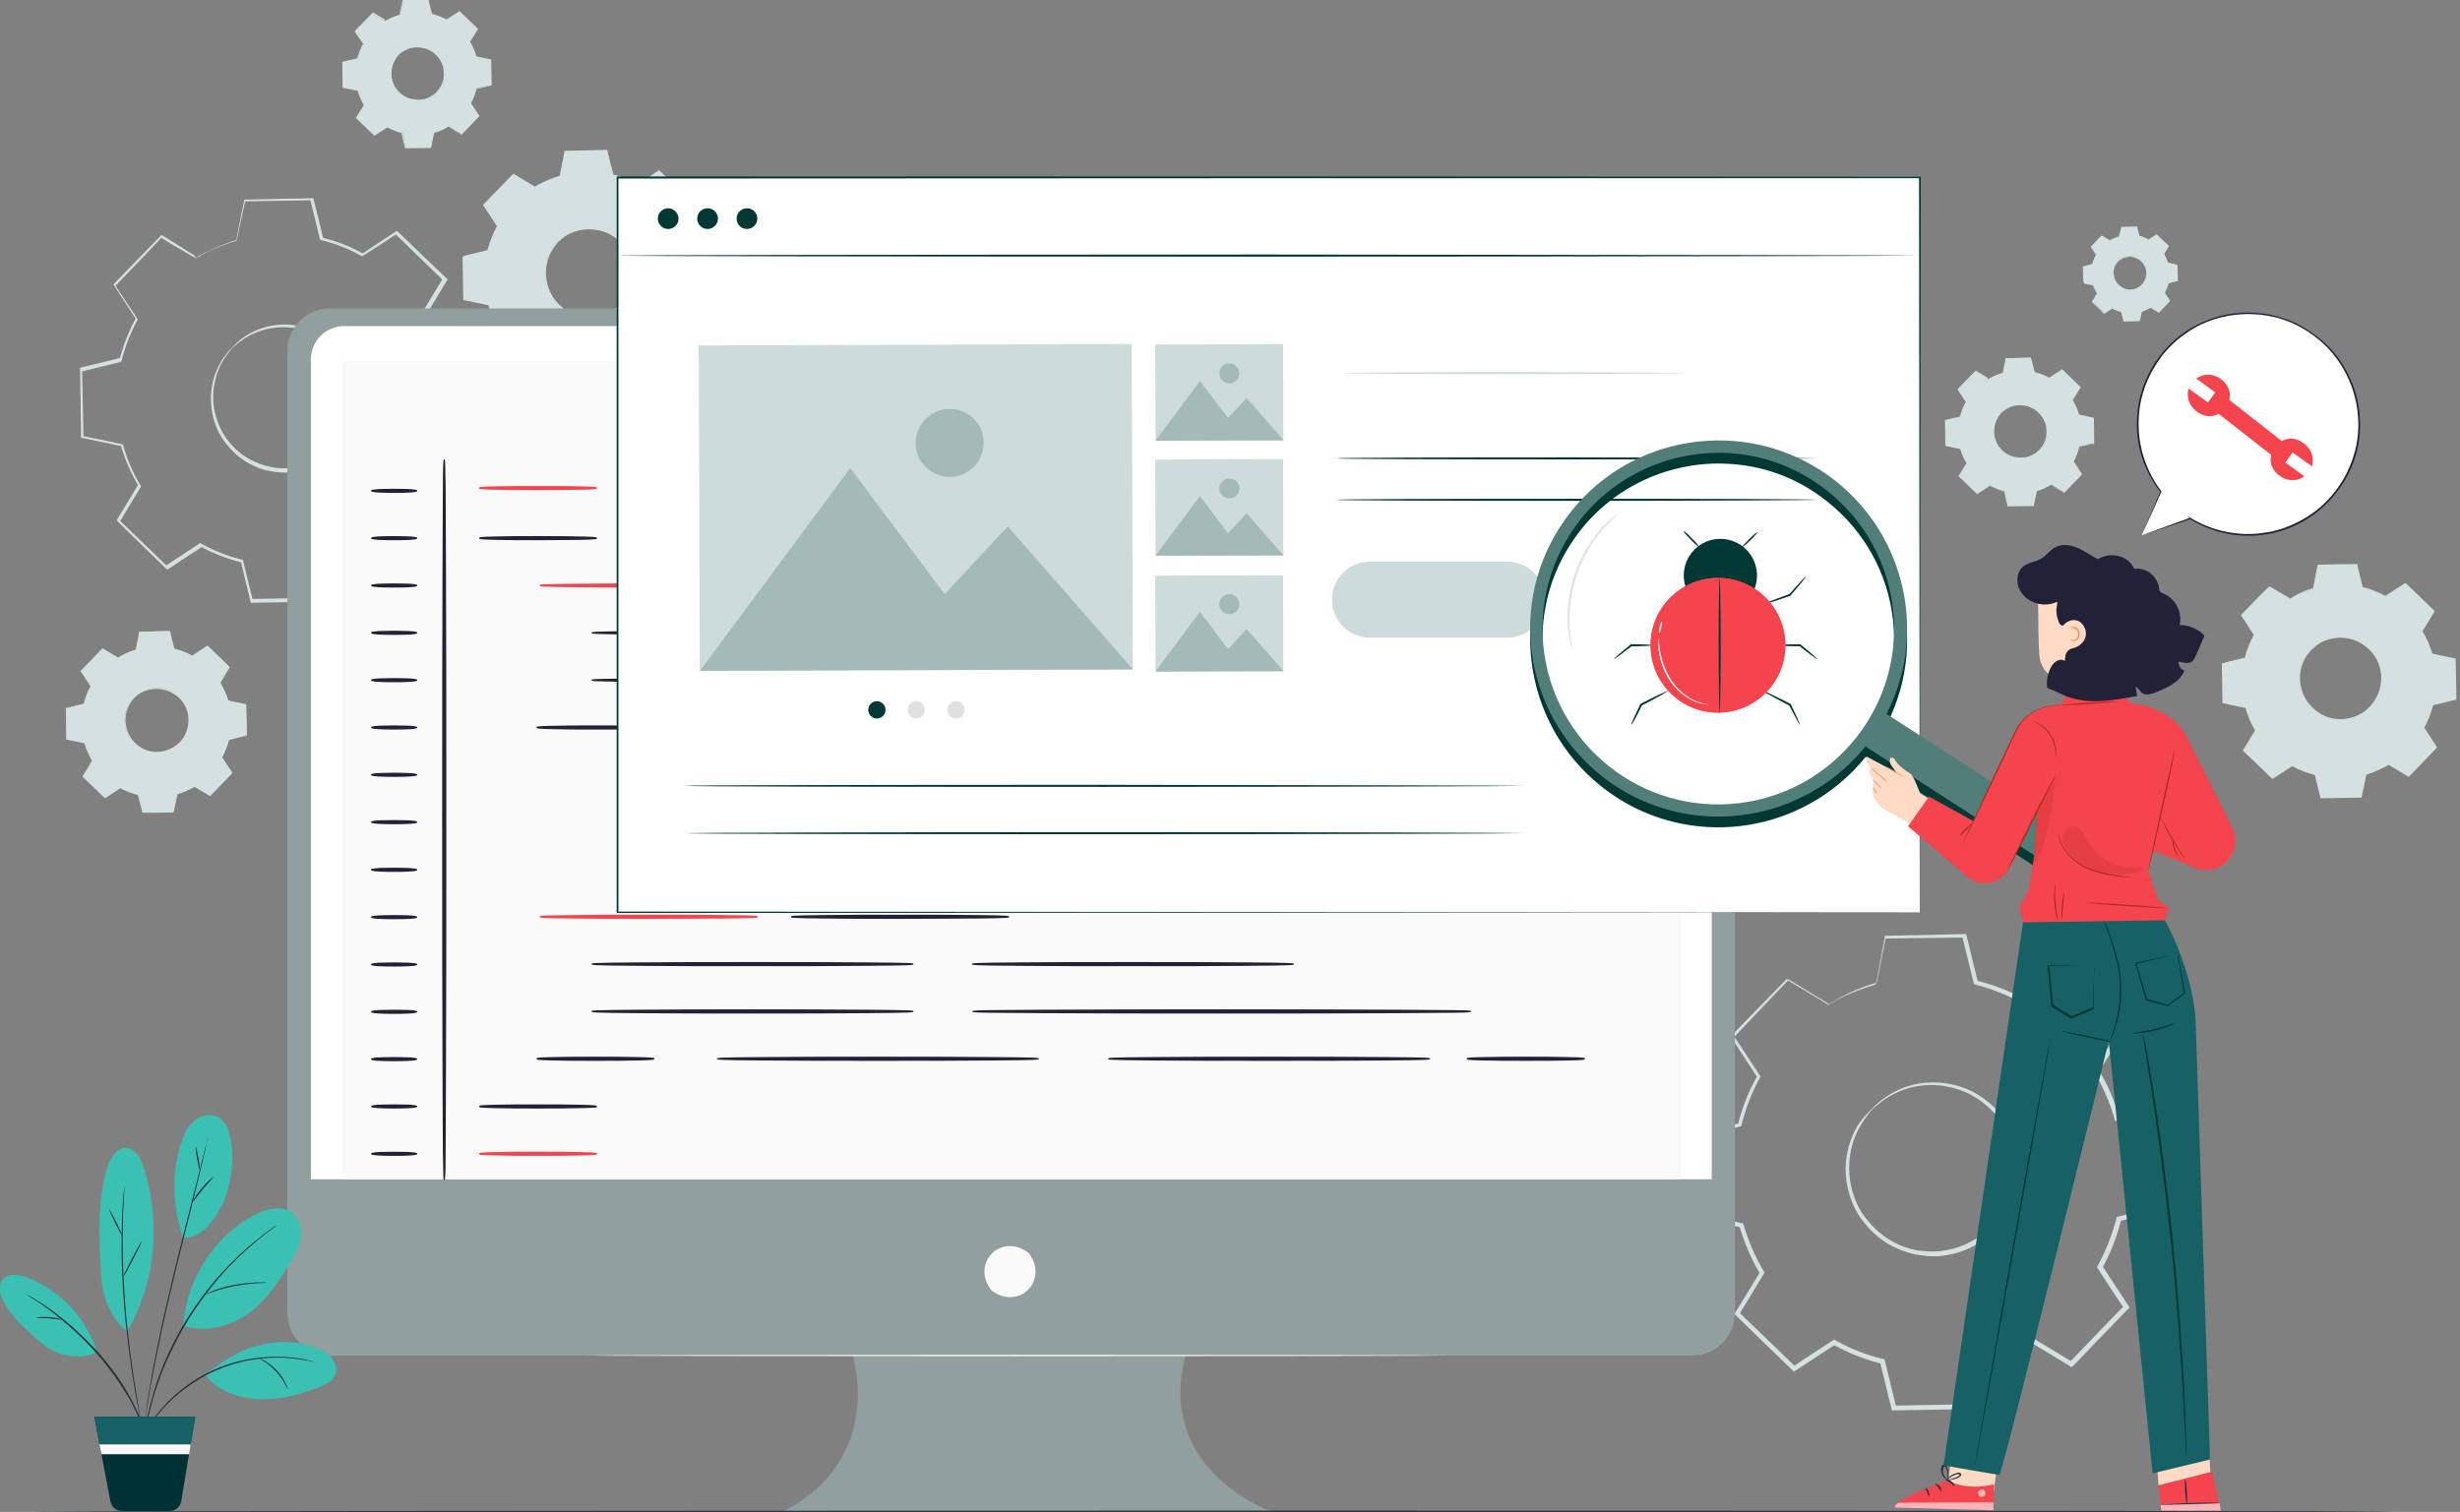 <svg xmlns="http://www.w3.org/2000/svg" width="623" height="383" fill="none" viewBox="0 0 623 383"><rect x="0" y="0" width="623" height="383" fill="#808080" stroke="none"/><g clip-path="url(#clip0)"><path fill="#D5E1E1" d="M579.997 151.642c1.838-1.138 3.851-2.013 5.864-2.538l1.225-5.864 9.801-.175 1.4 5.776c2.1.525 4.026 1.313 5.951 2.363l4.988-3.238 7.089 6.826-3.063 5.076c1.137 1.837 2.012 3.85 2.538 5.863l5.775 1.225.175 9.801-5.775 1.401c-.525 2.1-1.313 4.025-2.363 5.95l3.238 4.989-6.826 7.088-5.076-3.063c-1.838 1.138-3.85 2.013-5.863 2.538l-1.225 5.863-9.802.175-1.4-5.775c-2.1-.525-4.025-1.313-5.951-2.363l-4.988 3.238-7.088-6.826 3.063-5.076c-1.138-1.838-2.013-3.85-2.538-5.863l-5.864-1.225-.175-9.802 5.776-1.4c.525-2.1 1.313-4.025 2.363-5.951l-3.238-4.988 6.826-7.088 5.163 3.063zm5.251 13.039c-4.026 4.2-3.938 10.851.262 14.877 4.201 4.025 10.852 3.938 14.878-.263 4.025-4.2 3.937-10.851-.263-14.877-4.113-4.025-10.852-3.938-14.877.263z"></path><path fill="#D5E1E1" d="M585.248 164.681s.525-.788 1.925-1.75c1.4-.963 3.851-1.926 6.914-1.663 1.487.175 3.15.7 4.638 1.663 1.488.962 2.888 2.45 3.763 4.288.437.875.788 1.925.963 2.975.175 1.05.175 2.188.087 3.238-.263 2.188-1.313 4.376-2.888 6.126-1.663 1.663-3.763 2.8-5.951 3.15-1.05.175-2.187.175-3.238.088-1.05-.175-2.1-.438-2.975-.875-1.838-.788-3.325-2.188-4.376-3.588-1.05-1.488-1.575-3.151-1.837-4.638-.438-3.063.525-5.514 1.4-6.914.875-1.487 1.575-2.1 1.575-2.1.088.087-.613.7-1.488 2.1-.787 1.4-1.662 3.851-1.137 6.739.262 1.4.787 2.975 1.837 4.375 1.051 1.4 2.451 2.626 4.201 3.413.875.438 1.838.7 2.8.788.963.175 2.013.087 3.063-.088 2.101-.35 4.113-1.4 5.601-2.975 1.488-1.575 2.538-3.676 2.8-5.776.175-1.05.175-2.1 0-3.063-.175-.962-.437-1.925-.875-2.8-.787-1.75-2.187-3.151-3.588-4.113-1.4-.963-2.975-1.488-4.463-1.663-2.975-.35-5.338.525-6.738 1.4-1.313 1.05-1.925 1.75-2.013 1.663z"></path><path fill="#D5E1E1" d="M579.997 151.642s-.087-.088-.35-.175c-.262-.175-.525-.35-.962-.525-.876-.525-2.188-1.313-3.851-2.276h.088c-1.751 1.838-4.026 4.201-6.826 7.089v-.175c.962 1.488 2.1 3.15 3.238 4.988l.087.088-.087.087c-.963 1.75-1.751 3.763-2.276 5.951v.087h-.087c-1.838.438-3.763.963-5.776 1.401l.175-.175c.088 3.062.088 6.388.175 9.801l-.175-.263c1.838.35 3.763.788 5.863 1.225h.175v.175c.525 1.926 1.401 3.939 2.538 5.776l.088.175-.088.175c-.962 1.576-2.013 3.326-3.063 5.076v-.35c2.188 2.1 4.638 4.463 7.089 6.826h-.35c1.575-1.05 3.238-2.1 4.988-3.238l.175-.088.175.088c1.75.963 3.763 1.75 5.863 2.275h.175v.175c.438 1.838.963 3.763 1.4 5.776l-.262-.262c3.15-.088 6.476-.088 9.801-.175l-.262.262c.35-1.838.787-3.85 1.225-5.863v-.175l.175-.088c1.925-.525 3.938-1.4 5.776-2.538l.175-.087.175.087c1.662 1.051 3.413 2.101 5.075 3.063l-.35.088 6.826-7.089v.35c-1.137-1.662-2.188-3.325-3.238-4.988l-.087-.175.087-.175c1.05-1.838 1.838-3.85 2.363-5.863v-.175h.175c1.925-.438 3.851-.963 5.776-1.4l-.263.262c-.087-3.325-.087-6.651-.175-9.801l.263.262c-2.013-.437-3.938-.787-5.776-1.225h-.175l-.087-.175c-.613-2.1-1.488-4.025-2.538-5.776l-.088-.175.088-.175c1.05-1.75 2.1-3.413 3.063-5.075v.35c-2.451-2.451-4.814-4.638-7.089-6.826h.263c-1.751 1.137-3.413 2.188-4.988 3.238l-.088.087-.087-.087c-2.013-1.138-3.938-1.838-5.951-2.363h-.088v-.088c-.525-2.1-.962-4.025-1.4-5.775l.175.175c-3.85.087-7.088.087-9.801.087l.087-.087c-.525 2.362-.875 4.2-1.225 5.775v.088h-.087c-2.101.613-3.588 1.225-4.464 1.75-.437.263-.787.438-1.05.525-.175.175-.35.263-.35.263s.088-.088.35-.263c.263-.175.525-.35 1.05-.612.963-.525 2.363-1.225 4.464-1.838l-.088.087c.35-1.575.7-3.5 1.138-5.863v-.087h.087c2.801-.088 6.039-.175 9.802-.175h.175v.175c.437 1.75.875 3.675 1.4 5.775l-.175-.175c2.013.525 4.025 1.226 6.038 2.363h-.262c1.575-1.05 3.237-2.1 4.988-3.238l.175-.087.175.087c2.275 2.188 4.638 4.376 7.088 6.826l.175.175-.087.175c-.963 1.663-2.013 3.326-3.063 5.076v-.263c1.137 1.838 2.013 3.851 2.625 5.951l-.175-.175c1.925.438 3.851.788 5.863 1.225l.175.088v.262c.088 3.238.088 6.476.175 9.802v.262l-.262.088c-1.925.437-3.851.962-5.776 1.4l.175-.175c-.525 2.1-1.313 4.113-2.363 6.038v-.35c1.05 1.663 2.188 3.326 3.238 4.988l.088.175-.175.175-6.826 7.089-.175.175-.175-.088c-1.663-1.05-3.413-2.012-5.076-3.063h.35c-1.925 1.138-3.938 2.013-5.951 2.626l.175-.263c-.437 2.013-.787 3.938-1.225 5.776l-.087.263h-.263c-3.413.087-6.738.087-9.801.175h-.263l-.087-.263c-.525-2.013-.963-3.938-1.4-5.776l.175.175c-2.188-.525-4.288-1.4-6.039-2.362h.263c-1.75 1.137-3.413 2.275-4.988 3.237l-.175.088-.175-.175c-2.451-2.363-4.814-4.726-7.089-6.826l-.175-.175.088-.175c1.05-1.75 2.1-3.5 3.063-5.076v.263c-1.138-1.925-2.013-4.026-2.538-5.951l.175.175c-2.013-.438-4.026-.875-5.776-1.225h-.175v-.175c-.088-3.413-.088-6.739-.175-9.801v-.175h.175c2.013-.526 3.938-.963 5.776-1.401l-.175.175c.525-2.187 1.4-4.2 2.363-6.038v.175c-1.138-1.838-2.276-3.5-3.238-4.988l-.088-.088.088-.087c2.8-2.888 5.075-5.251 6.913-7.001l.088-.088h.087c1.663 1.051 2.888 1.751 3.763 2.363.438.263.7.438.963.613.525-.088.612 0 .612 0zM534.316 60.892c.788-.438 1.575-.788 2.363-1.05l.525-2.363 3.938-.087.613 2.362c.787.175 1.662.526 2.362.963l2.013-1.313 2.888 2.713-1.225 2.013c.437.788.787 1.575 1.05 2.363l2.363.525.087 3.938-2.363.612c-.175.788-.525 1.663-.962 2.363l1.313 2.013-2.713 2.888-2.013-1.225c-.788.437-1.575.787-2.363 1.05l-.525 2.363-3.938.087-.613-2.362c-.787-.175-1.662-.526-2.362-.963l-2.013 1.313-2.888-2.713 1.225-2.013c-.437-.788-.788-1.575-1.05-2.363l-2.363-.525-.087-3.938 2.362-.613c.175-.787.526-1.662.963-2.362l-1.313-2.013 2.713-2.888 2.013 1.225zm2.1 5.338c-1.662 1.663-1.575 4.376.088 6.039 1.663 1.662 4.375 1.575 6.038-.088 1.663-1.663 1.575-4.376-.087-6.038-1.751-1.663-4.463-1.663-6.039.087z"></path><path fill="#D5E1E1" d="M536.416 66.23s.263-.35.788-.7 1.575-.787 2.8-.612c.613.087 1.313.262 1.925.7.613.437 1.138.963 1.488 1.75.175.35.35.788.35 1.225.088.438.088.875 0 1.313-.087.875-.525 1.75-1.137 2.45-.701.7-1.488 1.138-2.451 1.225-.437.088-.875.088-1.312 0-.438-.087-.876-.175-1.226-.35-.787-.35-1.312-.875-1.75-1.487-.437-.613-.612-1.225-.7-1.838-.175-1.225.175-2.188.525-2.8.35-.7.7-.875.7-.875s-.262.262-.612.875c-.35.612-.7 1.575-.438 2.712.088.613.35 1.226.7 1.75.438.526.963 1.05 1.663 1.4.35.176.7.263 1.138.35.437.088.787.088 1.225 0 .875-.174 1.662-.524 2.275-1.224.613-.613 1.05-1.488 1.138-2.276.087-.437.087-.875 0-1.225-.088-.437-.175-.787-.35-1.137-.35-.7-.875-1.225-1.401-1.663-.612-.35-1.225-.613-1.75-.7-1.225-.175-2.1.262-2.713.525-.612.35-.875.613-.875.613z"></path><path fill="#D5E1E1" d="M534.228 60.892s-.087 0-.175-.087c-.087-.088-.262-.088-.35-.263-.35-.175-.875-.525-1.575-.875h.088c-.7.7-1.663 1.663-2.713 2.888v-.088c.437.613.875 1.313 1.313 2.013-.35.7-.701 1.488-.963 2.363v.087h-.088c-.7.175-1.487.35-2.362.613l.087-.087c0 1.225.088 2.537.088 3.938l-.088-.088c.7.175 1.488.35 2.363.525h.087v.088c.175.787.525 1.575 1.051 2.362v.176c-.351.612-.788 1.312-1.226 2.012v-.175c.876.875 1.838 1.75 2.888 2.713h-.175c.613-.437 1.313-.875 2.013-1.313h.175c.7.35 1.488.7 2.363.963h.087v.088c.175.7.35 1.487.613 2.362l-.088-.087c1.226 0 2.626-.088 3.938-.088l-.087.088c.175-.7.35-1.575.525-2.363v-.087h.088c.787-.263 1.575-.525 2.362-1.05h.175c.7.437 1.401.787 2.013 1.225h-.175c.963-.963 1.838-1.926 2.713-2.888v.175c-.438-.7-.875-1.313-1.313-2.013v-.175c.438-.788.7-1.575.963-2.363v-.087h.087l2.363-.526-.087.088c0-1.313-.088-2.713-.088-3.938l-.087.175-2.363-.525h-.088v-.088c-.262-.875-.612-1.662-1.05-2.362v-.175c.438-.7.875-1.4 1.225-2.013v.087c-.962-.962-1.925-1.925-2.8-2.712h.088c-.701.437-1.401.875-2.013 1.312h-.175c-.788-.437-1.575-.787-2.363-.962h-.088v-.088c-.175-.875-.35-1.575-.525-2.363l.088.088c-1.575 0-2.8 0-3.938.087h.087c-.175.963-.35 1.663-.525 2.363-.875.263-1.4.525-1.837.7-.175.088-.35.175-.438.263 0 .087-.088.087-.088.087s.088 0 .176-.087c.087-.088.262-.175.437-.263.35-.175.963-.525 1.838-.7.087-.612.262-1.4.437-2.363h.088c1.138 0 2.45-.087 3.938-.087h.087v.087c.175.7.35 1.488.613 2.363l-.087-.087c.787.175 1.575.525 2.45.962h-.088c.613-.437 1.313-.875 2.013-1.313h.088l.087.088c.875.875 1.838 1.75 2.888 2.713l.088.087v.088c-.438.7-.788 1.313-1.226 2.013v-.088c.438.7.788 1.575 1.05 2.363l-.087-.088 2.363.526h.087v.087c0 1.313.088 2.625.088 3.938v.088h-.088c-.787.175-1.575.35-2.363.612l.088-.087c-.175.875-.525 1.662-.963 2.45v-.088c.438.7.875 1.313 1.313 2.013l.088.088-.088.087c-.875.963-1.838 1.925-2.713 2.888l-.087.088-.088-.088c-.7-.437-1.4-.787-2.013-1.225h.088c-.788.438-1.575.788-2.363 1.05l.088-.087-.525 2.362v.088h-.088c-1.4 0-2.713.087-3.938.087h-.088v-.087l-.525-2.363.088.088c-.875-.175-1.75-.525-2.45-.963h.087c-.7.438-1.4.875-2.013 1.313l-.087.087-.088-.087c-.962-.963-1.925-1.926-2.888-2.713l-.087-.088.087-.087c.438-.7.876-1.4 1.226-2.013v.088c-.438-.788-.788-1.576-1.051-2.363l.088.087-2.363-.525h-.087v-.087c0-1.4 0-2.713-.088-3.938v-.088h.088l2.362-.525-.087.088c.262-.876.525-1.663.963-2.45v.087c-.438-.7-.876-1.4-1.313-2.013l2.8-2.8c.613.437 1.138.7 1.488.962.175.088.263.175.35.263l-.088-.438zM503.424 96.16c1.226-.7 2.451-1.313 3.763-1.663l.788-3.763 6.301-.088.875 3.763c1.313.35 2.625.788 3.85 1.488l3.238-2.1 4.551 4.375-2.013 3.238c.7 1.225 1.313 2.45 1.663 3.763l3.763.788.087 6.3-3.763.876c-.35 1.312-.787 2.625-1.487 3.85l2.1 3.238-4.376 4.551-3.237-2.013c-1.226.7-2.451 1.313-3.763 1.663l-.788 3.763-6.301.087-.875-3.763c-1.313-.35-2.625-.875-3.851-1.488l-3.238 2.101-4.55-4.376 2.013-3.238c-.7-1.225-1.313-2.45-1.663-3.763l-3.763-.787-.088-6.301 3.763-.875c.35-1.313.876-2.626 1.488-3.851l-2.1-3.238 4.375-4.55 3.238 2.012zm3.413 8.4c-2.625 2.713-2.538 7.001.175 9.627 2.713 2.625 7.001 2.538 9.627-.175 2.625-2.713 2.537-7.001-.175-9.627-2.713-2.537-7.001-2.537-9.627.175z"></path><path fill="#D5E1E1" d="M506.837 104.56s.35-.525 1.225-1.137c.876-.613 2.451-1.225 4.464-1.05.962.087 2.012.437 2.975 1.05.963.612 1.838 1.575 2.45 2.713.263.612.525 1.225.613 1.925.087.7.175 1.4 0 2.1-.175 1.4-.875 2.801-1.925 3.938-1.051 1.05-2.451 1.838-3.851 2.013-.7.088-1.4.175-2.1 0-.7-.088-1.313-.263-1.925-.525-1.226-.525-2.188-1.4-2.801-2.363-.7-.963-1.05-2.013-1.137-2.975-.263-2.013.35-3.588.875-4.463.612-.788 1.137-1.226 1.137-1.226s-.437.438-.962 1.401c-.525.875-1.05 2.45-.788 4.375.175.963.525 1.925 1.138 2.801.7.875 1.575 1.75 2.713 2.187.525.263 1.225.438 1.837.525.613.088 1.313.088 2.013 0 1.313-.175 2.625-.875 3.676-1.925.962-1.05 1.662-2.363 1.75-3.675.087-.7.087-1.313 0-2.013-.088-.613-.263-1.225-.613-1.838-.525-1.137-1.4-2.013-2.275-2.625-.963-.613-1.925-.963-2.888-1.05-1.925-.263-3.413.35-4.288.875-.875.525-1.313 1.05-1.313.962z"></path><path fill="#D5E1E1" d="M503.424 96.16s-.087 0-.175-.088c-.175-.088-.35-.175-.612-.35-.613-.35-1.401-.788-2.451-1.488h.088c-1.138 1.138-2.626 2.713-4.376 4.55v-.087c.613.963 1.313 2.013 2.101 3.238v.175c-.613 1.138-1.138 2.45-1.488 3.851v.087h-.088c-1.137.263-2.45.613-3.675.963l.087-.175c0 2.013.088 4.113.088 6.301l-.088-.175c1.138.262 2.451.525 3.763.787h.088v.088c.35 1.225.875 2.538 1.663 3.763l.087.087-.087.088c-.613 1.05-1.313 2.1-2.013 3.238v-.175c1.4 1.4 2.975 2.888 4.55 4.375h-.262c.962-.612 2.1-1.4 3.238-2.1l.087-.088.088.088c1.137.613 2.45 1.138 3.763 1.488h.087v.087c.263 1.138.613 2.451.875 3.763l-.175-.175c2.013 0 4.201-.087 6.301-.087l-.175.175c.263-1.225.525-2.451.788-3.763v-.088h.087c1.226-.35 2.538-.875 3.763-1.663l.088-.087.087.087c1.138.701 2.188 1.313 3.238 2.013h-.262c1.488-1.575 2.975-3.063 4.375-4.55v.262c-.7-1.05-1.4-2.188-2.1-3.238l-.087-.087.087-.088c.7-1.225 1.138-2.45 1.488-3.763v-.087h.087c1.225-.35 2.538-.613 3.763-.875l-.175.175c0-2.188-.087-4.289-.087-6.301l.175.175c-1.313-.263-2.538-.525-3.763-.788h-.088v-.087c-.35-1.313-.962-2.626-1.662-3.763l-.088-.088.088-.087c.7-1.138 1.312-2.188 2.012-3.238v.175c-1.575-1.576-3.15-2.976-4.55-4.376h.175c-1.138.7-2.188 1.4-3.238 2.1l-.088.088h-.087c-1.313-.7-2.538-1.225-3.851-1.488h-.087v-.087c-.35-1.313-.613-2.538-.875-3.763l.087.087c-2.45 0-4.55.088-6.301.088l.088-.088c-.35 1.488-.613 2.713-.788 3.763-1.312.35-2.275.788-2.888 1.138-.262.175-.525.262-.7.35.088-.35 0-.263 0-.263l.175-.175c.175-.087.35-.262.7-.35.613-.35 1.576-.787 2.888-1.137l-.087.087c.175-1.05.437-2.275.787-3.763v-.087h.088c1.75 0 3.85-.088 6.301-.175h.087v.087c.263 1.138.613 2.363.963 3.676l-.088-.088c1.313.35 2.538.788 3.851 1.488h-.175c1.05-.7 2.1-1.4 3.238-2.1l.087-.088.088.087c1.487 1.4 2.975 2.888 4.55 4.376l.088.088-.088.087c-.612 1.05-1.312 2.188-2.012 3.238v-.175c.7 1.138 1.312 2.45 1.662 3.851l-.175-.088c1.225.263 2.451.525 3.763.788h.175v.175c0 2.1.088 4.2.088 6.301v.175h-.175c-1.225.262-2.45.612-3.763.875l.175-.175c-.35 1.312-.875 2.625-1.488 3.85v-.175c.7 1.05 1.4 2.1 2.1 3.238l.088.088-.088.087c-1.487 1.488-2.887 3.063-4.375 4.551l-.088.087-.175-.087c-1.05-.613-2.187-1.313-3.238-2.013h.175c-1.225.788-2.537 1.313-3.85 1.663l.175-.175c-.263 1.312-.525 2.537-.788 3.763v.175h-.175c-2.188 0-4.288.087-6.301.087h-.175v-.175c-.35-1.313-.612-2.538-.875-3.763l.175.175c-1.4-.35-2.713-.875-3.85-1.575h.175c-1.138.7-2.188 1.4-3.238 2.1l-.088.088-.087-.088c-1.575-1.487-3.151-3.063-4.551-4.375l-.087-.088.087-.087c.7-1.138 1.4-2.276 2.013-3.238v.175c-.788-1.225-1.313-2.626-1.663-3.851l.088.088c-1.313-.263-2.626-.525-3.763-.788h-.088v-.087c0-2.188-.087-4.376-.087-6.301v-.088h.087c1.313-.35 2.538-.612 3.763-.875l-.087.088c.35-1.401.875-2.713 1.575-3.851v.088c-.788-1.138-1.488-2.276-2.1-3.238v-.088l.087-.087c1.838-1.838 3.326-3.413 4.463-4.551 1.05.613 1.838 1.138 2.451 1.488.262.175.437.262.612.437-.087.263 0 .35 0 .35zM479.796 356.595l-2.888-11.814c-4.288-1.05-8.313-2.625-12.164-4.813l-10.151 6.651-14.44-14.002 6.301-10.327c-2.275-3.763-4.025-7.788-5.251-11.989l-11.901-2.45-.35-20.128 11.814-2.888c1.05-4.288 2.625-8.313 4.813-12.164l-6.651-10.151 14.002-14.44 10.326 6.301c3.763-2.275 7.789-4.025 11.99-5.25l2.45-11.902 20.128-.35 2.887 11.814c4.289 1.05 8.314 2.625 12.165 4.813l10.151-6.651 14.439 14.002-6.3 10.327c2.275 3.763 4.025 7.788 5.25 11.989l11.902 2.45.35 20.128-11.814 2.888c-1.05 4.288-2.626 8.313-4.813 12.164l6.651 10.151-14.002 14.44-10.327-6.301c-3.763 2.275-7.788 4.025-11.989 5.25l-2.45 11.902-20.128.35zm-15.139-16.627c3.85 2.1 7.963 3.763 12.164 4.813l2.888 11.814 20.04-.35 2.45-11.902c4.201-1.225 8.226-2.975 11.989-5.25l10.327 6.301 13.914-14.44-6.651-10.151c2.1-3.851 3.763-7.876 4.813-12.164l11.814-2.888-.35-20.04-11.901-2.451c-1.225-4.2-2.976-8.226-5.251-11.989l6.301-10.326-14.44-13.915-10.151 6.651c-3.85-2.1-7.876-3.763-12.164-4.813l-2.888-11.814-20.04.35-2.45 11.902c-4.201 1.225-8.227 2.975-11.99 5.25l-10.326-6.301-13.914 14.44 6.651 10.151c-2.101 3.851-3.764 7.964-4.814 12.164l-11.814 2.888.35 20.041 11.902 2.45c1.225 4.2 2.975 8.226 5.251 11.989l-6.301 10.326 14.439 13.915 10.152-6.651zm24.765-22.316c-2.625 0-5.25-.525-7.788-1.4-2.713-1.05-5.163-2.625-7.176-4.638-2.1-2.013-3.763-4.376-4.901-7.088-1.05-2.538-1.662-5.251-1.75-8.052-.087-2.8.438-5.513 1.4-8.138 1.05-2.713 2.626-5.163 4.638-7.176 2.013-2.1 4.376-3.763 7.089-4.901 2.538-1.05 5.25-1.662 8.051-1.75h.35c2.625 0 5.251.525 7.788 1.4 2.713 1.05 5.164 2.626 7.176 4.638 2.101 2.013 3.763 4.376 4.901 7.089 1.05 2.538 1.663 5.25 1.75 8.051.088 2.8-.437 5.513-1.4 8.138-1.05 2.713-2.625 5.164-4.638 7.176-2.013 2.101-4.376 3.763-7.088 4.901-2.538 1.05-5.251 1.663-8.052 1.75h-.35zm0-43.055h-.35c-2.8.087-5.513.612-8.051 1.75-2.625 1.137-4.988 2.8-7.001 4.813-2.012 2.1-3.588 4.551-4.638 7.176-.962 2.625-1.487 5.338-1.4 8.138.088 2.801.613 5.514 1.75 8.052 1.138 2.625 2.801 4.988 4.813 7.001 2.101 2.012 4.551 3.587 7.176 4.638 2.451.962 5.076 1.4 7.701 1.4h.35c2.801-.088 5.514-.613 8.052-1.75 2.625-1.138 4.988-2.801 7.001-4.814 2.012-2.1 3.587-4.55 4.638-7.176.962-2.625 1.487-5.338 1.4-8.138-.088-2.801-.613-5.513-1.75-8.051-1.138-2.626-2.801-4.988-4.814-7.001-2.1-2.013-4.55-3.588-7.176-4.638-2.45-.963-5.075-1.4-7.701-1.4z"></path><path fill="#D5E1E1" d="M473.933 281.16s1.138-1.575 4.026-3.501c2.8-1.925 7.788-4.025 14.089-3.325 3.063.35 6.476 1.313 9.539 3.413 3.063 2.013 5.951 4.901 7.701 8.664.962 1.837 1.575 3.938 1.925 6.038.35 2.1.438 4.376.088 6.651-.525 4.463-2.713 8.926-5.951 12.427-3.326 3.412-7.701 5.688-12.164 6.388-2.188.437-4.463.437-6.651.087-2.188-.262-4.201-.875-6.126-1.75-3.851-1.663-6.826-4.463-9.014-7.438-2.188-2.976-3.238-6.389-3.763-9.452-.875-6.213 1.05-11.289 2.801-14.177 1.925-2.887 3.5-4.025 3.5-4.025.088.087-1.313 1.4-2.975 4.376-1.663 2.887-3.326 7.788-2.363 13.826.525 2.976 1.575 6.126 3.675 8.927 2.101 2.8 4.989 5.425 8.576 7.001 1.751.787 3.764 1.4 5.776 1.575 2.013.262 4.201.262 6.301-.175 4.201-.7 8.314-2.888 11.552-6.126 3.15-3.326 5.163-7.439 5.688-11.727.35-2.1.263-4.288-.088-6.301-.35-2.012-.962-4.025-1.837-5.775-1.663-3.588-4.376-6.389-7.264-8.314-2.888-2.013-6.126-2.975-9.101-3.413-6.038-.787-10.851 1.138-13.739 2.888-2.888 1.838-4.113 3.325-4.201 3.238z"></path><path fill="#D5E1E1" d="M463.169 254.381s-.263-.087-.7-.35c-.525-.262-1.138-.7-2.013-1.138-1.838-1.05-4.463-2.625-7.788-4.638h.262c-3.588 3.763-8.226 8.576-13.827 14.527v-.35c2.013 3.063 4.288 6.476 6.651 10.152l.088.175-.088.175c-2.013 3.588-3.588 7.613-4.726 12.076l-.087.263-.263.087c-3.675.875-7.613 1.926-11.814 2.888l.35-.437c.088 6.3.263 13.039.438 20.04l-.35-.438c3.675.788 7.701 1.575 11.901 2.451l.263.087.087.263c1.138 3.85 2.801 7.963 5.164 11.901l.175.263-.175.262c-1.926 3.238-4.113 6.739-6.301 10.414l-.088-.7c4.551 4.376 9.452 9.101 14.44 13.915l-.7-.088c3.15-2.1 6.651-4.376 10.151-6.651l.263-.175.35.175c3.5 2.013 7.701 3.676 12.076 4.726l.35.087.088.35c.875 3.676 1.925 7.701 2.888 11.814l-.613-.437c6.389-.088 13.214-.263 20.04-.35l-.612.525c.787-3.763 1.663-7.789 2.45-11.902l.088-.35.35-.087c3.938-1.138 8.051-2.888 11.814-5.164l.35-.175.35.175c3.5 2.101 6.913 4.201 10.414 6.301l-.788.088c4.726-4.901 9.364-9.714 13.915-14.44l-.088.788c-2.275-3.413-4.463-6.826-6.651-10.151l-.175-.35.175-.35c2.1-3.851 3.676-7.877 4.726-11.99l.087-.35.35-.087c4.026-.963 7.876-1.925 11.814-2.888l-.437.613c-.088-6.826-.263-13.565-.35-20.041l.437.525c-4.025-.875-7.963-1.662-11.901-2.45l-.35-.087-.088-.35c-1.225-4.289-2.975-8.227-5.163-11.902l-.175-.263.175-.262c2.188-3.588 4.288-7.001 6.301-10.327l.087.613c-5.075-4.901-9.888-9.539-14.439-14.002l.613.088c-3.588 2.362-6.914 4.55-10.152 6.651l-.262.175-.263-.088c-4.025-2.275-8.139-3.763-12.077-4.813l-.262-.088-.088-.262c-1.05-4.288-2.012-8.139-2.888-11.814l.351.262c-7.789.088-14.44.175-20.128.263l.262-.263c-1.05 4.726-1.837 8.664-2.537 11.902v.087h-.088c-4.288 1.226-7.263 2.538-9.189 3.501-.962.525-1.662.875-2.188 1.138 0 .175-.262.262-.262.262s.262-.175.7-.437c.438-.263 1.138-.701 2.1-1.226 1.926-1.05 4.901-2.45 9.189-3.763l-.175.175c.613-3.238 1.4-7.176 2.363-11.901v-.175h.262c5.689-.088 12.34-.263 20.041-.438h.262l.088.263c.875 3.675 1.837 7.526 2.888 11.814l-.263-.263c4.026.963 8.139 2.538 12.339 4.813h-.437c3.238-2.1 6.563-4.288 10.151-6.65l.35-.175.263.262c4.55 4.376 9.363 9.014 14.439 13.914l.263.263-.175.35c-2.013 3.413-4.114 6.826-6.301 10.414v-.525c2.275 3.675 4.025 7.788 5.25 12.164l-.437-.35c3.85.788 7.876 1.663 11.901 2.45l.438.088v.437c.087 6.564.263 13.215.35 20.041v.437l-.438.088c-3.85.962-7.788 1.925-11.814 2.888l.438-.438c-1.05 4.288-2.625 8.401-4.813 12.339v-.612c2.188 3.325 4.375 6.738 6.651 10.151l.262.437-.35.351c-4.55 4.725-9.276 9.538-13.914 14.439l-.35.35-.438-.262c-3.413-2.101-6.913-4.201-10.414-6.301h.613c-3.938 2.362-8.139 4.113-12.164 5.25l.437-.437c-.875 4.113-1.662 8.138-2.45 11.901l-.088.438h-.525c-6.913.087-13.739.263-20.04.35h-.525l-.087-.438c-.963-4.113-2.013-8.138-2.888-11.814l.437.438c-4.463-1.138-8.663-2.8-12.339-4.901h.613c-3.501 2.276-7.001 4.551-10.152 6.651l-.35.263-.35-.35c-4.988-4.814-9.889-9.539-14.439-14.002l-.35-.263.262-.35c2.188-3.588 4.376-7.176 6.301-10.326v.525c-2.363-3.938-4.113-8.226-5.251-12.164l.35.35c-4.113-.875-8.226-1.75-11.901-2.538l-.35-.088v-.35c-.088-7.088-.175-13.739-.35-20.04v-.35l.35-.087c4.113-.963 8.138-1.926 11.814-2.888l-.263.262c1.138-4.55 2.801-8.663 4.901-12.251v.35c-2.363-3.676-4.638-7.089-6.651-10.152l-.175-.175.175-.175c5.688-5.863 10.414-10.676 14.002-14.352l.087-.087.176.087c3.325 2.101 5.863 3.676 7.613 4.726.875.525 1.488.963 1.925 1.225.788.175.963.35.963.35zM135.524 47.328c2.013-1.225 4.113-2.1 6.301-2.713l1.313-6.3 10.589-.176 1.487 6.213c2.188.526 4.376 1.4 6.389 2.538l5.338-3.5 7.613 7.35-3.325 5.514c1.225 2.013 2.1 4.113 2.713 6.301l6.301 1.313.175 10.589-6.214 1.487c-.525 2.188-1.4 4.376-2.537 6.389l3.5 5.338-7.351 7.613-5.513-3.325c-2.013 1.225-4.113 2.1-6.301 2.713l-1.313 6.301-10.589.175-1.487-6.214c-2.188-.525-4.376-1.4-6.389-2.537l-5.338 3.5-7.614-7.351 3.326-5.513c-1.225-2.013-2.1-4.113-2.713-6.301l-6.301-1.313-.175-10.589 6.214-1.487c.525-2.188 1.4-4.376 2.537-6.389l-3.5-5.338 7.351-7.614 5.513 3.326zm5.688 14.09c-4.375 4.55-4.2 11.726.263 16.101 4.551 4.376 11.727 4.201 16.102-.262 4.376-4.55 4.201-11.727-.262-16.102-4.551-4.376-11.727-4.288-16.103.262z"></path><path fill="#D5E1E1" d="M141.213 61.417s.612-.875 2.1-1.837c1.488-.963 4.113-2.1 7.438-1.75 1.663.175 3.413.7 5.076 1.75 1.575 1.05 3.151 2.625 4.113 4.55.525.963.875 2.1 1.05 3.15.175 1.138.263 2.276.088 3.501-.263 2.363-1.4 4.726-3.151 6.564-1.75 1.837-4.113 2.975-6.475 3.412-1.138.176-2.363.263-3.501.088-1.138-.175-2.188-.438-3.238-.963-2.013-.875-3.588-2.362-4.725-3.938-1.138-1.575-1.751-3.325-1.926-4.988-.437-3.325.525-5.95 1.488-7.438.788-1.488 1.663-2.1 1.663-2.1.087.087-.7.787-1.576 2.275-.875 1.575-1.75 4.113-1.225 7.263.263 1.575.875 3.238 1.926 4.726 1.137 1.487 2.625 2.888 4.55 3.675.963.438 2.013.7 3.063.876 1.05.174 2.188.174 3.326-.088 2.275-.35 4.375-1.488 6.038-3.238 1.663-1.75 2.713-3.938 2.975-6.213.175-1.138.175-2.276-.087-3.326-.175-1.05-.525-2.1-.963-3.063-.875-1.925-2.275-3.325-3.85-4.375-1.576-1.05-3.238-1.575-4.814-1.75-3.15-.438-5.688.612-7.263 1.487-1.4 1.05-2.1 1.75-2.1 1.75z"></path><path fill="#D5E1E1" d="M135.524 47.328s-.087-.087-.35-.175c-.262-.175-.612-.35-1.05-.612-.963-.526-2.363-1.4-4.113-2.45h.087c-1.837 1.924-4.375 4.55-7.351 7.7v-.175c1.051 1.575 2.276 3.413 3.501 5.338l.087.088-.087.087c-1.05 1.926-1.925 4.026-2.45 6.389v.087h-.088c-1.925.438-4.025.963-6.213 1.575l.175-.262c.087 3.325.175 6.913.175 10.589l-.175-.263c1.925.438 4.113.876 6.301 1.313h.175l.087.175c.613 2.013 1.488 4.2 2.713 6.3l.088.176-.088.175c-1.05 1.663-2.188 3.588-3.325 5.513l-.088-.35c2.363 2.275 4.988 4.813 7.614 7.351h-.35c1.662-1.138 3.5-2.275 5.338-3.5l.175-.088.175.088c1.838 1.05 4.025 1.925 6.388 2.45l.175.088.088.175c.437 1.925.962 4.113 1.487 6.213l-.35-.263c3.326-.087 6.914-.087 10.589-.175l-.35.263c.438-2.013.875-4.113 1.313-6.301v-.175l.175-.087c2.1-.613 4.288-1.488 6.213-2.713l.175-.088.175.088c1.838 1.137 3.676 2.187 5.514 3.325l-.438.088 7.351-7.614v.438c-1.138-1.838-2.363-3.588-3.5-5.339l-.088-.175.088-.175c1.137-2.012 1.925-4.2 2.537-6.3l.088-.175.175-.088c2.1-.525 4.201-1.05 6.213-1.488l-.262.35c-.088-3.588-.088-7.176-.175-10.589l.262.263-6.301-1.313h-.175l-.087-.175c-.613-2.275-1.575-4.375-2.713-6.3l-.088-.176.088-.175c1.138-1.837 2.275-3.675 3.325-5.425v.35c-2.712-2.626-5.163-5.076-7.613-7.351h.35c-1.925 1.225-3.676 2.362-5.338 3.5l-.088.088-.087-.35c-2.101-1.226-4.288-2.013-6.389-2.538h-.087v-.088c-.525-2.275-1.05-4.288-1.488-6.213l.175.175c-4.113.087-7.613.087-10.589.175l.175-.088c-.525 2.538-.962 4.551-1.312 6.301v.088H142c-2.275.612-3.85 1.4-4.813 1.837-.525.263-.875.438-1.138.613-.35-.087-.525 0-.525 0s.088-.087.35-.262c.263-.175.613-.35 1.138-.613 1.05-.525 2.625-1.313 4.813-1.925l-.087.087c.35-1.75.787-3.763 1.225-6.3v-.088h.087c2.976-.088 6.476-.175 10.589-.263h.175v.175c.438 1.926.963 3.938 1.575 6.214l-.175-.175c2.101.525 4.288 1.312 6.476 2.538h-.262c1.662-1.138 3.5-2.276 5.338-3.5l.175-.088.175.175c2.45 2.362 4.988 4.725 7.614 7.35l.175.176-.088.175c-1.05 1.75-2.188 3.588-3.325 5.513v-.263c1.225 1.926 2.1 4.113 2.8 6.389l-.263-.175c2.013.437 4.113.875 6.301 1.312l.263.088v.262c.087 3.413.087 7.001.175 10.59v.262l-.263.087c-2.012.525-4.113 1.05-6.213 1.488l.262-.263c-.525 2.276-1.4 4.464-2.537 6.476v-.35c1.137 1.75 2.362 3.588 3.5 5.339l.175.175-.175.175-7.351 7.613-.175.175-.262-.175c-1.838-1.137-3.676-2.188-5.514-3.325h.35c-2.012 1.225-4.288 2.188-6.388 2.8l.263-.262c-.438 2.187-.876 4.288-1.313 6.3l-.088.263h-.262c-3.676.087-7.264.087-10.589.175h-.263l-.087-.263c-.525-2.187-1.05-4.288-1.488-6.213l.263.263c-2.363-.613-4.551-1.488-6.476-2.538h.35c-1.838 1.225-3.676 2.45-5.338 3.5l-.175.175-.175-.175c-2.626-2.538-5.251-5.075-7.614-7.35l-.175-.176.088-.175c1.137-1.925 2.275-3.763 3.325-5.425v.262c-1.225-2.1-2.188-4.288-2.8-6.388l.175.175c-2.188-.438-4.288-.875-6.301-1.313h-.175v-.175c-.088-3.675-.088-7.263-.175-10.589v-.175l.175-.088c2.188-.525 4.288-1.05 6.213-1.487l-.175.175c.613-2.363 1.488-4.55 2.538-6.476v.175c-1.225-1.925-2.45-3.763-3.501-5.338l-.087-.088.087-.087c2.976-3.063 5.514-5.601 7.439-7.614l.087-.087h.088c1.75 1.05 3.063 1.925 4.026 2.538.437.262.787.525 1.05.7.35-.175.437-.175.437-.088zM29.898 166.607c1.487-.876 2.975-1.576 4.55-2.013l.963-4.551 7.613-.175 1.138 4.463c1.575.438 3.15.963 4.638 1.838l3.85-2.538 5.514 5.338-2.363 3.938c.875 1.488 1.575 2.976 2.013 4.551l4.55.963.176 7.613-4.463 1.138c-.438 1.575-.963 3.15-1.838 4.638l2.538 3.851-5.339 5.513-3.938-2.363c-1.487.875-2.975 1.575-4.55 2.013l-.963 4.55-7.614.175-1.137-4.463c-1.575-.437-3.15-.962-4.638-1.837l-3.85 2.537-5.514-5.338 2.363-3.938c-.875-1.488-1.575-2.975-2.013-4.551l-4.55-.962-.176-7.614 4.463-1.137c.438-1.576.963-3.151 1.838-4.638l-2.538-3.851 5.339-5.513 3.938 2.363zm4.025 10.238c-3.15 3.238-3.063 8.489.175 11.552 3.238 3.15 8.489 3.063 11.552-.175 3.15-3.238 3.063-8.489-.175-11.552-3.15-3.237-8.401-3.15-11.552.175z"></path><path fill="#D5E1E1" d="M33.923 176.845s.438-.612 1.488-1.312c1.05-.7 2.975-1.488 5.338-1.225 1.138.175 2.45.525 3.676 1.312 1.137.788 2.275 1.838 2.975 3.326.35.7.613 1.487.788 2.275.175.788.175 1.663.087 2.538-.175 1.75-1.05 3.413-2.275 4.725-1.313 1.313-2.976 2.188-4.638 2.451-.875.175-1.663.175-2.538 0-.788-.088-1.575-.35-2.363-.7-1.488-.613-2.625-1.663-3.413-2.801-.788-1.137-1.225-2.45-1.4-3.588-.35-2.362.437-4.288 1.05-5.425.7-1.138 1.225-1.576 1.225-1.576.088 0-.525.525-1.138 1.663-.612 1.138-1.312 2.976-.875 5.251.175 1.137.613 2.363 1.4 3.413.788 1.05 1.926 2.1 3.238 2.625.7.35 1.4.525 2.188.613.788.087 1.576.087 2.363-.088 1.575-.262 3.15-1.05 4.376-2.275 1.225-1.225 1.925-2.8 2.188-4.463.087-.788.087-1.575 0-2.363-.088-.788-.35-1.488-.7-2.188-.613-1.4-1.663-2.45-2.8-3.15-1.139-.788-2.364-1.138-3.501-1.313-2.276-.262-4.114.438-5.251 1.05-.963.7-1.4 1.225-1.488 1.225z"></path><path fill="#D5E1E1" d="M29.898 166.607s-.088 0-.263-.175c-.175-.088-.438-.263-.788-.438-.7-.438-1.662-.963-2.975-1.75h.088c-1.313 1.4-3.15 3.238-5.251 5.513v-.175c.788 1.138 1.663 2.45 2.538 3.85l.087.088v.088c-.787 1.4-1.4 2.887-1.837 4.638v.087h-.088c-1.4.35-2.888.7-4.463 1.138l.087-.175c.088 2.363.088 4.988.175 7.613l-.175-.175c1.4.263 2.976.613 4.551.963h.088v.087c.437 1.488 1.05 3.063 2.012 4.551l.088.088-.088.087c-.7 1.225-1.575 2.538-2.363 3.938v-.262c1.75 1.662 3.588 3.5 5.514 5.338h-.263c1.225-.788 2.538-1.663 3.85-2.538l.088-.088.088.088c1.312.788 2.888 1.4 4.55 1.838h.175v.175c.35 1.4.7 2.975 1.138 4.463l-.262-.175c2.45 0 4.988-.088 7.613-.175l-.262.175c.262-1.4.612-2.976.962-4.551v-.175h.175c1.488-.437 3.063-1.05 4.55-1.925l.088-.088.088.088 3.938 2.363h-.263c1.75-1.838 3.588-3.676 5.338-5.514v.263c-.875-1.313-1.662-2.625-2.537-3.85l-.088-.088.088-.088c.787-1.487 1.4-2.975 1.837-4.55v-.175h.175c1.488-.35 2.976-.7 4.463-1.138l-.174.263c0-2.626-.088-5.163-.088-7.614l.175.175c-1.575-.35-3.063-.612-4.55-.962h-.088v-.088c-.438-1.663-1.138-3.15-1.925-4.551l-.088-.087.088-.088c.787-1.312 1.662-2.625 2.362-3.938v.263c-1.925-1.838-3.763-3.676-5.513-5.338h.263c-1.4.875-2.626 1.75-3.85 2.538l-.088.087-.088-.087c-1.575-.876-3.063-1.401-4.55-1.838h-.088v-.088c-.438-1.662-.788-3.063-1.05-4.463l.175.088c-2.975 0-5.513.087-7.614.087l.088-.087c-.35 1.837-.7 3.325-.963 4.55v.088c-1.575.437-2.713.962-3.5 1.313-.35.175-.613.35-.788.437-.525.088-.612.088-.612.088s.087-.088.262-.175c.175-.088.438-.263.788-.438.7-.35 1.837-.963 3.5-1.4l-.087.087c.262-1.225.525-2.713.875-4.55v-.088h.087c2.188-.087 4.639-.087 7.614-.175h.087v.088c.35 1.4.7 2.888 1.138 4.463l-.087-.088c1.575.35 3.15.963 4.638 1.838h-.175c1.225-.788 2.538-1.663 3.85-2.538l.088-.087.087.087c1.75 1.663 3.588 3.413 5.513 5.338l.088.088-.088.175-2.362 3.938v-.175c.875 1.4 1.575 2.975 2.012 4.638l-.175-.175c1.488.35 2.976.613 4.551.963h.175v.175c.087 2.45.087 4.988.175 7.613v.175h-.175c-1.488.35-2.975.7-4.463 1.138l.175-.175c-.438 1.575-1.05 3.238-1.838 4.726v-.263c.875 1.313 1.663 2.538 2.538 3.851l.087.175-.087.175c-1.75 1.837-3.5 3.675-5.338 5.513l-.088.175-.175-.088-3.938-2.363h.263c-1.488.876-3.063 1.576-4.638 2.013l.175-.175c-.35 1.575-.613 3.063-.963 4.551v.175h-.175c-2.625.087-5.25.087-7.613.087h-.175v-.175c-.35-1.575-.788-3.063-1.138-4.463l.175.175c-1.663-.437-3.326-1.05-4.726-1.837h.263c-1.313.875-2.626 1.75-3.85 2.537l-.176.088-.087-.088c-1.926-1.837-3.763-3.675-5.514-5.338l-.087-.087.087-.175c.875-1.401 1.663-2.713 2.363-3.938v.175c-.875-1.488-1.575-3.151-2.012-4.639l.175.176c-1.576-.351-3.15-.613-4.551-.963h-.175v-.175c0-2.713-.088-5.251-.088-7.614v-.175h.088c1.575-.35 3.063-.787 4.463-1.05l-.088.088c.438-1.751 1.05-3.326 1.838-4.638v.175c-.875-1.401-1.75-2.713-2.538-3.851l-.087-.087.087-.088c2.188-2.188 3.938-4.026 5.339-5.426h.087c1.225.788 2.275 1.4 2.888 1.838.35.175.525.35.788.438.262-.175.35-.175.35-.175zM97.544 5.41c1.226-.7 2.45-1.313 3.763-1.663l.788-3.763 6.301-.088.875 3.763c1.313.35 2.625.788 3.851 1.488l3.238-2.1 4.55 4.376-2.013 3.237c.7 1.226 1.313 2.45 1.663 3.763l3.763.788.088 6.3-3.763.876c-.35 1.313-.788 2.625-1.488 3.85l2.1 3.239-4.375 4.55-3.238-2.013c-1.226.7-2.451 1.313-3.763 1.663l-.788 3.763-6.301.088-.875-3.763c-1.313-.35-2.625-.876-3.85-1.488l-3.238 2.1-4.551-4.375 2.013-3.238c-.7-1.226-1.313-2.45-1.663-3.763l-3.763-.788-.087-6.3 3.762-.876c.35-1.313.876-2.625 1.488-3.85l-2.188-3.15 4.376-4.552 3.326 1.926zm3.413 8.488c-2.625 2.713-2.537 7.001.175 9.627 2.713 2.625 7.001 2.538 9.627-.175 2.625-2.713 2.538-7.001-.175-9.627-2.713-2.625-7.089-2.538-9.627.175z"></path><path fill="#D5E1E1" d="M100.957 13.898s.35-.525 1.226-1.137c.875-.613 2.45-1.225 4.463-1.05.962.087 2.012.437 2.975 1.05.963.612 1.838 1.575 2.45 2.713.263.612.525 1.225.613 1.925.088.7.175 1.4 0 2.1-.175 1.4-.875 2.8-1.925 3.938-1.05 1.05-2.451 1.838-3.851 2.013-.7.087-1.4.175-2.1 0-.7-.088-1.313-.263-1.925-.525-1.225-.525-2.188-1.4-2.801-2.363-.7-.963-1.05-2.013-1.137-2.975-.263-2.013.35-3.588.875-4.463.612-.876 1.137-1.226 1.137-1.226s-.437.438-.962 1.4c-.525.876-1.05 2.45-.788 4.376.175.963.525 1.925 1.138 2.8.7.876 1.575 1.75 2.713 2.188.525.263 1.225.438 1.837.525.613.088 1.313.088 2.013 0 1.313-.175 2.626-.875 3.676-1.925.962-1.05 1.662-2.363 1.75-3.675.087-.7.087-1.313 0-2.013-.088-.613-.263-1.225-.613-1.838-.525-1.138-1.4-2.013-2.275-2.625-.963-.613-1.925-.963-2.888-1.05-1.925-.263-3.413.35-4.288.875-.963.525-1.313.962-1.313.962z"></path><path fill="#D5E1E1" d="M97.544 5.41s-.087 0-.175-.088c-.175-.087-.35-.175-.612-.35-.613-.35-1.4-.787-2.45-1.487h.087c-1.138 1.137-2.625 2.712-4.376 4.55v-.087c.613.962 1.313 2.012 2.1 3.238v.175c-.612 1.137-1.137 2.45-1.487 3.85v.088h-.088c-1.137.262-2.45.612-3.675.962l.087-.175c0 2.013.088 4.113.088 6.301l-.088-.175c1.138.263 2.45.525 3.763.788h.088v.087c.35 1.225.875 2.538 1.663 3.763l.087.088h-.175c-.612 1.05-1.313 2.1-2.013 3.238V30c1.4 1.4 2.976 2.888 4.551 4.375h-.263c.963-.612 2.1-1.4 3.238-2.1l.088-.088.087.088c1.138.613 2.451 1.138 3.763 1.488h.088v.087c.262 1.138.613 2.45.875 3.763l-.175-.175c2.013 0 4.201-.087 6.301-.087l-.175.175c.262-1.226.525-2.45.787-3.763v-.088h.088c1.225-.35 2.538-.875 3.763-1.663l.087-.087.088.087c1.138.7 2.188 1.313 3.238 2.013h-.263c1.488-1.575 2.976-3.063 4.376-4.55v.262c-.7-1.05-1.4-2.188-2.1-3.238l-.088-.087.088-.088c.7-1.225 1.137-2.45 1.487-3.763v-.087h.088c1.225-.35 2.538-.613 3.763-.876l-.175.176c0-2.188-.088-4.288-.088-6.301l.175.175c-1.312-.263-2.537-.525-3.763-.788h-.087v-.087c-.35-1.313-.963-2.626-1.663-3.763l-.087-.088.087-.087c.7-1.138 1.313-2.188 2.013-3.238v.175c-1.575-1.576-3.15-2.976-4.551-4.376h.175c-1.137.7-2.187 1.4-3.238 2.1l-.087.088h-.088c-1.312-.7-2.537-1.225-3.85-1.488h-.088V4.01c-.35-1.313-.612-2.538-.875-3.763l.088.087c-2.451 0-4.551.088-6.301.088l.087-.088c-.35 1.488-.612 2.713-.787 3.763-1.313.35-2.276.788-2.888 1.138-.263.175-.525.262-.7.35.175-.175.087-.175.087-.175l.175-.175c.175-.088.35-.263.7-.35.613-.35 1.576-.788 2.888-1.138l-.087.088c.175-1.05.437-2.276.787-3.763v-.088h.088c1.75 0 3.85-.087 6.301-.175h.087v.088c.263 1.137.613 2.362.963 3.675l-.088-.087c1.313.35 2.538.787 3.851 1.487h-.175c1.05-.7 2.1-1.4 3.238-2.1l.087-.088.088.088c1.488 1.4 2.975 2.888 4.551 4.376l.087.087-.087.088c-.613 1.05-1.313 2.187-2.013 3.238v-.175c.7 1.137 1.312 2.45 1.662 3.85l-.175-.088c1.226.263 2.451.526 3.763.788h.175v.175c0 2.1.088 4.2.088 6.301v.175h-.175c-1.225.263-2.45.613-3.763.875l.175-.175c-.35 1.313-.875 2.625-1.488 3.85v-.174c.7 1.05 1.4 2.1 2.101 3.238l.087.087-.087.088c-1.488 1.487-2.888 3.063-4.376 4.55l-.088.088-.175-.088c-1.05-.612-2.187-1.313-3.238-2.013h.176c-1.226.788-2.538 1.313-3.851 1.663l.175-.175c-.263 1.313-.525 2.538-.788 3.763v.175h-.175c-2.187 0-4.288.088-6.3.088h-.175v-.175c-.351-1.313-.613-2.538-.876-3.763l.175.175c-1.4-.35-2.712-.875-3.85-1.576h.175c-1.138.7-2.188 1.4-3.238 2.1l-.087.088-.088-.087c-1.575-1.488-3.15-3.063-4.55-4.376l-.088-.087.087-.088c.7-1.137 1.4-2.275 2.013-3.238v.175c-.788-1.225-1.313-2.625-1.663-3.85l.088.087c-1.313-.262-2.626-.525-3.763-.787h-.088v-.088c0-2.188-.087-4.375-.087-6.3v-.088h.087c1.313-.35 2.538-.613 3.763-.875l-.087.087c.35-1.4.875-2.713 1.575-3.85v.087c-.788-1.138-1.488-2.275-2.1-3.238v-.087l.087-.088c1.838-1.838 3.326-3.413 4.463-4.55 1.05.612 1.838 1.137 2.45 1.487.263.175.438.263.613.438-.087.35 0 .35 0 .35zM63.765 152.255l-2.45-10.064c-3.588-.875-7.089-2.276-10.327-4.026l-8.663 5.689-12.252-11.902 5.338-8.839c-1.925-3.15-3.413-6.563-4.463-10.151l-10.064-2.1-.262-17.065 9.976-2.45c.875-3.589 2.275-7.089 4.026-10.327l-5.689-8.664 11.902-12.251 8.838 5.338c3.15-1.925 6.564-3.413 10.152-4.463l2.1-10.064 17.152-.35 2.45 9.976c3.589.875 7.09 2.276 10.327 4.026l8.664-5.688 12.252 11.901-5.339 8.839c1.926 3.15 3.413 6.563 4.463 10.151l10.064 2.1.263 17.065-9.977 2.451c-.875 3.588-2.275 7.088-4.025 10.326l5.688 8.664-11.901 12.251-8.84-5.338c-3.15 1.925-6.563 3.413-10.15 4.463l-2.1 10.064-17.153.438zm-12.777-14.09c3.238 1.838 6.739 3.151 10.327 4.113l2.45 9.977 17.065-.263 2.1-10.064c3.588-1.05 7-2.538 10.239-4.463l8.839 5.338 11.814-12.251-5.689-8.664c1.838-3.238 3.151-6.738 4.113-10.326l9.977-2.451-.263-17.065-10.064-2.1c-1.05-3.588-2.537-7-4.463-10.239l5.339-8.838-12.252-11.814-8.664 5.688c-3.238-1.838-6.738-3.15-10.326-4.113l-2.45-10.064-17.065.262-2.1 10.064c-3.589 1.05-7.002 2.538-10.24 4.463l-8.838-5.25-11.814 12.251 5.688 8.664c-1.838 3.238-3.15 6.738-4.113 10.326l-9.976 2.45.262 17.066 10.064 2.1c1.05 3.588 2.538 7.001 4.463 10.239l-5.338 8.751 12.252 11.814 8.663-5.601zm21.003-18.99c-4.813 0-9.276-1.838-12.69-5.163-3.5-3.413-5.512-7.964-5.6-12.864-.087-4.9 1.75-9.539 5.163-13.04 3.413-3.5 7.964-5.513 12.864-5.6h.35c4.814 0 9.277 1.838 12.69 5.163 3.5 3.413 5.513 7.963 5.6 12.864.088 4.901-1.75 9.539-5.163 13.039-3.413 3.501-7.963 5.514-12.864 5.601h-.35zM58.777 88.109c-3.413 3.5-5.163 8.138-5.076 13.039.088 4.9 2.1 9.451 5.6 12.864 3.414 3.325 7.964 5.163 12.69 5.163h.35c4.9-.087 9.451-2.1 12.864-5.601 3.413-3.5 5.251-8.138 5.163-13.039-.087-4.9-2.1-9.451-5.6-12.864-3.413-3.326-7.964-5.163-12.69-5.163h-.35c-4.988.087-9.538 2.1-12.951 5.6z"></path><path fill="#D5E1E1" d="M58.777 88.109s.962-1.313 3.413-2.976c2.362-1.575 6.65-3.413 11.989-2.8 2.625.262 5.513 1.137 8.138 2.888 2.626 1.75 5.076 4.2 6.564 7.438.787 1.575 1.4 3.326 1.662 5.163.35 1.838.35 3.763.088 5.601-.438 3.851-2.275 7.614-5.076 10.589-2.888 2.888-6.563 4.813-10.414 5.426-1.925.35-3.85.35-5.6.087-1.838-.262-3.588-.7-5.164-1.487-3.238-1.401-5.775-3.763-7.613-6.301-1.838-2.538-2.8-5.426-3.15-8.051-.788-5.339.875-9.54 2.362-12.077 1.488-2.45 2.8-3.5 2.8-3.5.088.087-1.137 1.225-2.537 3.675-1.4 2.45-2.8 6.65-2.013 11.727.438 2.537 1.4 5.163 3.15 7.613 1.75 2.363 4.201 4.638 7.351 5.951 1.488.7 3.238 1.138 4.901 1.4 1.75.263 3.588.175 5.338-.087 3.588-.613 7.089-2.451 9.802-5.164 2.625-2.8 4.375-6.388 4.813-9.976.262-1.838.262-3.588-.088-5.338-.262-1.75-.787-3.413-1.575-4.9-1.4-3.064-3.763-5.427-6.213-7.09-2.45-1.662-5.251-2.537-7.701-2.887-5.076-.613-9.19.962-11.64 2.45-2.45 1.488-3.5 2.713-3.587 2.626z"></path><path fill="#D5E1E1" d="M49.675 65.355s-.175-.087-.612-.262c-.438-.263-.963-.525-1.663-.963-1.575-.875-3.763-2.188-6.65-3.938h.174c-2.975 3.15-7 7.351-11.814 12.34v-.35c1.75 2.625 3.676 5.513 5.688 8.575l.088.175-.088.175c-1.662 3.063-3.063 6.476-4.025 10.327l-.088.175-.175.087c-3.15.788-6.476 1.576-9.976 2.45l.263-.35c.087 5.339.262 11.115.35 17.066l-.35-.438c3.15.613 6.563 1.313 10.063 2.1l.263.088.087.262c.963 3.326 2.363 6.826 4.376 10.064l.175.263-.175.262c-1.663 2.713-3.5 5.776-5.338 8.839l-.088-.613c3.85 3.763 8.051 7.701 12.252 11.814l-.613-.087c2.713-1.75 5.601-3.676 8.664-5.688l.263-.175.262.175c2.976 1.662 6.563 3.15 10.239 4.025l.263.088.087.262c.788 3.151 1.575 6.564 2.45 9.977l-.525-.35c5.426-.088 11.202-.175 17.065-.35l-.525.437c.7-3.15 1.4-6.651 2.1-10.064l.088-.35.262-.087c3.326-.963 6.826-2.451 10.064-4.376l.263-.175.262.175c2.976 1.838 5.864 3.588 8.839 5.338l-.613.088c4.026-4.113 7.964-8.226 11.902-12.252l-.087.613c-1.926-2.888-3.763-5.776-5.689-8.664l-.175-.262.175-.263c1.838-3.238 3.151-6.738 4.026-10.239l.087-.262.263-.088c3.413-.788 6.738-1.663 10.064-2.45l-.35.525c-.088-5.864-.175-11.552-.263-17.065l.35.438c-3.413-.7-6.826-1.4-10.064-2.1l-.262-.088-.088-.263c-1.05-3.588-2.538-7-4.375-10.064l-.175-.262.175-.263c1.837-3.063 3.588-5.95 5.338-8.838l.087.525c-4.288-4.2-8.401-8.139-12.251-11.902l.525.087c-3.063 2.013-5.864 3.851-8.664 5.601l-.175.088-.175-.088c-3.413-1.925-6.913-3.238-10.239-4.025l-.175-.088-.087-.175c-.875-3.675-1.663-6.913-2.45-10.064l.35.263c-6.651.087-12.252.175-17.065.262l.262-.175c-.875 4.026-1.575 7.351-2.188 10.064v.088h-.087c-3.588 1.05-6.126 2.188-7.789 2.975-.787.438-1.4.7-1.837.963-.35.35-.526.437-.526.437s.175-.175.613-.35c.35-.262.963-.612 1.838-1.05 1.663-.875 4.2-2.1 7.788-3.15l-.087.087c.525-2.8 1.225-6.038 2.013-10.151v-.175h.175c4.813-.088 10.413-.263 17.064-.35h.263l.088.262c.787 3.063 1.575 6.389 2.45 9.977l-.263-.263c3.413.875 6.914 2.1 10.414 4.113h-.35c2.713-1.838 5.6-3.675 8.576-5.688l.263-.175.262.263c3.851 3.763 7.964 7.7 12.34 11.814l.262.262-.175.263c-1.75 2.888-3.5 5.775-5.338 8.838v-.437c1.925 3.15 3.413 6.65 4.463 10.326l-.35-.35c3.325.7 6.651 1.4 10.064 2.1l.35.088v.35c.087 5.513.175 11.201.35 17.065v.437l-.35.088c-3.326.787-6.651 1.663-9.977 2.45l.35-.35c-.875 3.588-2.275 7.176-4.113 10.502v-.526c1.838 2.888 3.763 5.689 5.689 8.664l.262.35-.262.263c-3.938 4.025-7.876 8.138-11.814 12.251l-.263.263-.35-.175c-2.888-1.75-5.863-3.588-8.839-5.338h.525c-3.325 2.012-6.913 3.5-10.326 4.463l.35-.438c-.7 3.501-1.4 6.914-2.1 10.064l-.088.438h-.437c-5.864.087-11.64.175-17.065.262h-.438l-.087-.437c-.875-3.501-1.663-6.914-2.45-10.064l.35.35c-3.764-.963-7.439-2.363-10.502-4.113h.525c-2.975 1.925-5.95 3.85-8.663 5.688l-.35.175-.263-.262c-4.288-4.114-8.401-8.139-12.252-11.902l-.262-.263.175-.35c1.838-3.063 3.675-6.038 5.338-8.838v.437c-2.013-3.413-3.5-6.913-4.463-10.326l.35.262c-3.5-.7-7.001-1.487-10.064-2.1l-.35-.087v-.351c-.087-5.95-.175-11.726-.262-17.064v-.263l.262-.087c3.5-.875 6.914-1.663 10.064-2.45l-.263.262c.963-3.85 2.45-7.351 4.113-10.414v.35c-2.012-3.15-3.938-6.038-5.6-8.664l-.088-.175.175-.175c4.813-4.988 8.839-9.101 11.902-12.251l.087-.088.088.088c2.8 1.75 4.988 3.063 6.476 4.025.7.438 1.225.788 1.662 1.05.35.613.526.7.526.7z"></path><path fill="#919F9E" d="M428.689 78.132H83.542c-5.95 0-10.763 4.813-10.763 10.764v243.721c0 5.951 4.813 10.764 10.764 10.764h132.405s8.401 26.078-17.677 39.555H322.1s-29.492-10.151-21.878-39.555h128.38c5.95 0 10.764-4.813 10.764-10.764V88.897c.087-5.952-4.726-10.765-10.677-10.765z"></path><path fill="#FAFAFA" d="M260.754 317.74c4.726 6.738-2.625 14.089-9.364 9.363-.262-.175-.437-.35-.612-.612-4.639-6.739 2.625-14.002 9.363-9.364.263.175.438.35.613.613z"></path><path fill="#fff" d="M433.502 298.749H78.729V91.084c0-4.726 3.763-8.489 8.489-8.489h337.796c4.725 0 8.488 3.763 8.488 8.489v207.665z"></path><path fill="#FAFAFA" d="M366.993 343.381c0 .087-49.094.175-109.652.175s-109.652-.088-109.652-.175c0-.088 49.094-.175 109.652-.175 60.471 0 109.652.087 109.652.175zM425.714 91.434H86.606V298.75h339.108V91.434z"></path><path fill="#212237" d="M112.509 298.75c-.175 0-.35-40.781-.35-91.013 0-50.319.175-91.012.35-91.012s.35 40.781.35 91.012c0 50.232-.175 91.013-.35 91.013z"></path><path fill="#212237" d="M112.509 298.925c-.087 0-.175 0-.175-.263-.087-.525-.087-2.188-.175-7.088 0-4.551-.087-11.114-.087-19.515-.088-17.153-.088-40.081-.088-64.409 0-24.328 0-47.169.088-64.409 0-8.401.087-14.964.087-19.515 0-4.901.088-6.563.175-7.088 0-.263.088-.263.175-.263.088 0 .175 0 .175.263.088.525.088 2.187.175 7.088 0 4.551.088 11.114.088 19.515.087 17.24.087 40.081.087 64.409 0 24.328 0 47.169-.087 64.409 0 8.401-.088 14.964-.088 19.515 0 4.9-.087 6.563-.175 7.088 0 .263-.087.263-.175.263zm0-162.247c-.087 16.714-.087 42.443-.087 70.972 0 28.529.087 54.257.087 70.972.088-16.715.088-42.443.088-70.972 0-28.529 0-54.258-.088-70.972zM105.508 124.338c0 .175-2.538.35-5.688.35s-5.688-.175-5.688-.35 2.537-.35 5.688-.35c3.15 0 5.688.175 5.688.35z"></path><path fill="#212237" d="M99.82 124.864c-5.863 0-5.863-.35-5.863-.525 0-.175 0-.526 5.863-.526s5.863.351 5.863.526c0 .175 0 .525-5.863.525zm-4.463-.525c.962.087 2.45.087 4.375.087 2.013 0 3.501-.087 4.376-.087-.963-.088-2.45-.088-4.376-.088-1.925-.087-3.413 0-4.375.088zM105.508 136.328c0 .175-2.538.35-5.688.35s-5.688-.175-5.688-.35 2.537-.35 5.688-.35c3.15 0 5.688.175 5.688.35z"></path><path fill="#212237" d="M99.82 136.853c-5.863 0-5.863-.35-5.863-.525 0-.175 0-.525 5.863-.525s5.863.35 5.863.525c0 .175 0 .525-5.863.525zm-4.463-.525c.962.087 2.45.087 4.375.087 2.013 0 3.501-.087 4.376-.087-.963-.088-2.45-.088-4.376-.088-1.925-.087-3.413 0-4.375.088zM105.508 148.317c0 .175-2.538.35-5.688.35s-5.688-.175-5.688-.35 2.537-.35 5.688-.35c3.15 0 5.688.175 5.688.35z"></path><path fill="#212237" d="M99.82 148.842c-5.863 0-5.863-.35-5.863-.525 0-.175 0-.525 5.863-.525s5.863.35 5.863.525c0 .175 0 .525-5.863.525zm-4.463-.525c.962.088 2.45.088 4.375.088 2.013 0 3.501-.088 4.376-.088-.963-.087-2.45-.087-4.376-.087-1.925-.088-3.413 0-4.375.087zM105.508 160.306c0 .175-2.538.35-5.688.35s-5.688-.175-5.688-.35 2.537-.35 5.688-.35c3.15 0 5.688.175 5.688.35z"></path><path fill="#212237" d="M99.82 160.831c-5.863 0-5.863-.35-5.863-.525 0-.175 0-.525 5.863-.525s5.863.35 5.863.525c0 .175 0 .525-5.863.525zm-4.376-.525c.963.087 2.45.087 4.376.087 2.013 0 3.5-.087 4.375-.087-.962-.088-2.45-.088-4.375-.088-1.925 0-3.5 0-4.376.088zM105.508 172.295c0 .175-2.538.35-5.688.35s-5.688-.175-5.688-.35 2.537-.35 5.688-.35c3.15 0 5.688.175 5.688.35z"></path><path fill="#212237" d="M99.82 172.82c-5.863 0-5.863-.35-5.863-.525 0-.175 0-.525 5.863-.525s5.863.35 5.863.525c0 .175 0 .525-5.863.525zm-4.463-.525c.962.088 2.45.088 4.375.088 2.013 0 3.501-.088 4.376-.088-.963-.087-2.45-.087-4.376-.087-1.925 0-3.413 0-4.375.087zM105.508 184.284c0 .175-2.538.35-5.688.35s-5.688-.175-5.688-.35 2.537-.35 5.688-.35c3.15 0 5.688.175 5.688.35z"></path><path fill="#212237" d="M99.82 184.809c-5.863 0-5.863-.35-5.863-.525 0-.175 0-.525 5.863-.525s5.863.35 5.863.525c0 .175 0 .525-5.863.525zm-4.463-.525c.962.088 2.45.088 4.375.088 2.013 0 3.501-.088 4.376-.088-.963-.087-2.45-.087-4.376-.087-1.925 0-3.413 0-4.375.087zM105.508 196.273c0 .175-2.538.35-5.688.35s-5.688-.175-5.688-.35 2.537-.35 5.688-.35c3.15 0 5.688.175 5.688.35z"></path><path fill="#212237" d="M99.82 196.798c-5.863 0-5.863-.35-5.863-.525 0-.175 0-.525 5.863-.525s5.863.35 5.863.525c0 .175 0 .525-5.863.525zm-4.463-.525c.962.088 2.45.088 4.375.088 2.013 0 3.501-.088 4.376-.088-.963-.087-2.45-.087-4.376-.087-1.925 0-3.413 0-4.375.087zM105.508 208.262c0 .175-2.538.35-5.688.35s-5.688-.175-5.688-.35 2.537-.35 5.688-.35c3.15.088 5.688.175 5.688.35z"></path><path fill="#212237" d="M99.82 208.787c-5.863 0-5.863-.35-5.863-.525 0-.175 0-.525 5.863-.525s5.863.35 5.863.525c0 .175 0 .525-5.863.525zm-4.463-.525c.962.088 2.45.088 4.375.088 2.013 0 3.501-.088 4.376-.088-.963-.087-2.45-.087-4.376-.087-1.925 0-3.413.087-4.375.087zM105.508 220.251c0 .175-2.538.35-5.688.35s-5.688-.175-5.688-.35 2.537-.35 5.688-.35c3.15.088 5.688.175 5.688.35z"></path><path fill="#212237" d="M99.82 220.864c-5.863 0-5.863-.35-5.863-.525 0-.175 0-.525 5.863-.525s5.863.35 5.863.525c0 .175 0 .525-5.863.525zm-4.376-.612c.963.087 2.45.087 4.376.087 2.013 0 3.5-.087 4.375-.087-.962-.088-2.45-.088-4.375-.088-1.925 0-3.5.088-4.376.088zM105.508 232.328c0 .175-2.538.35-5.688.35s-5.688-.175-5.688-.35 2.537-.35 5.688-.35c3.15 0 5.688.088 5.688.35z"></path><path fill="#212237" d="M99.82 232.853c-5.863 0-5.863-.35-5.863-.525 0-.175 0-.525 5.863-.525s5.863.35 5.863.525c0 .175 0 .525-5.863.525zm-4.376-.525c.963.088 2.45.088 4.376.088 1.925 0 3.413-.088 4.375-.088-.962-.087-2.45-.087-4.375-.087-2.013-.088-3.5 0-4.376.087zM105.508 244.317c0 .175-2.538.35-5.688.35s-5.688-.175-5.688-.35 2.537-.35 5.688-.35c3.15 0 5.688.175 5.688.35z"></path><path fill="#212237" d="M99.82 244.842c-5.863 0-5.863-.35-5.863-.525 0-.175 0-.525 5.863-.525s5.863.35 5.863.525c0 .175 0 .525-5.863.525zm-4.463-.525c.962.088 2.45.088 4.375.088 2.013 0 3.501-.088 4.376-.088-.963-.087-2.45-.087-4.376-.087-1.925-.088-3.413 0-4.375.087zM105.508 256.306c0 .175-2.538.35-5.688.35s-5.688-.175-5.688-.35 2.537-.35 5.688-.35c3.15 0 5.688.175 5.688.35z"></path><path fill="#212237" d="M99.82 256.831c-5.863 0-5.863-.35-5.863-.525 0-.175 0-.525 5.863-.525s5.863.35 5.863.525c0 .175 0 .525-5.863.525zm-4.376-.525c.963.088 2.45.088 4.376.088 2.013 0 3.5-.088 4.375-.088-.962-.087-2.45-.087-4.375-.087-1.925-.088-3.5 0-4.376.087zM105.508 268.295c0 .175-2.538.35-5.688.35s-5.688-.175-5.688-.35 2.537-.35 5.688-.35c3.15 0 5.688.175 5.688.35z"></path><path fill="#212237" d="M99.82 268.821c-5.863 0-5.863-.35-5.863-.525 0-.175 0-.525 5.863-.525s5.863.35 5.863.525c0 .175 0 .525-5.863.525zm-4.463-.525c.962.087 2.45.087 4.375.087 2.013 0 3.501-.087 4.376-.087-.963-.088-2.45-.088-4.376-.088-1.925-.087-3.413 0-4.375.088zM105.508 280.285c0 .175-2.538.35-5.688.35s-5.688-.175-5.688-.35 2.537-.35 5.688-.35c3.15 0 5.688.175 5.688.35z"></path><path fill="#212237" d="M99.82 280.81c-5.863 0-5.863-.35-5.863-.525 0-.175 0-.525 5.863-.525s5.863.35 5.863.525c0 .175 0 .525-5.863.525zm-4.463-.525c.962.087 2.45.087 4.375.087 2.013 0 3.501-.087 4.376-.087-.963-.088-2.45-.088-4.376-.088-1.925 0-3.413 0-4.375.088zM105.508 292.273c0 .175-2.538.35-5.688.35s-5.688-.175-5.688-.35 2.537-.35 5.688-.35c3.15 0 5.688.175 5.688.35z"></path><path fill="#212237" d="M99.82 292.799c-5.863 0-5.863-.35-5.863-.525 0-.175 0-.525 5.863-.525s5.863.35 5.863.525c0 .175 0 .525-5.863.525zm-4.463-.525c.962.087 2.45.087 4.375.087 2.013 0 3.501-.087 4.376-.087-.963-.088-2.45-.088-4.376-.088-1.925 0-3.413 0-4.375.088z"></path><path fill="#F4454E" d="M150.927 123.638c0 .175-6.564.35-14.702.35-8.139 0-14.702-.175-14.702-.35s6.563-.35 14.702-.35c8.051 0 14.702.088 14.702.35z"></path><path fill="#F4454E" d="M136.225 124.163c-3.938 0-7.614 0-10.414-.087-4.463-.088-4.463-.175-4.463-.438 0-.262 0-.35 4.463-.437 2.8-.088 6.476-.088 10.414-.088 3.938 0 7.613 0 10.414.088 4.55.087 4.55.175 4.55.437 0 .263 0 .35-4.55.438-2.801 0-6.564.087-10.414.087zm-11.552-.525c2.538.088 6.563.088 11.464.088 4.901 0 8.926-.088 11.464-.088-2.538-.087-6.563-.087-11.464-.087-4.901-.088-8.839 0-11.464.087zM150.927 292.273c0 .175-6.564.35-14.702.35-8.139 0-14.702-.175-14.702-.35s6.563-.35 14.702-.35c8.051 0 14.702.175 14.702.35z"></path><path fill="#F4454E" d="M136.225 292.799c-3.938 0-7.614 0-10.414-.088-4.463-.087-4.463-.175-4.463-.437 0-.263 0-.35 4.463-.438 2.8-.087 6.476-.087 10.414-.087 3.938 0 7.613 0 10.414.087 4.55.088 4.55.175 4.55.438 0 .262 0 .35-4.55.437-2.801.088-6.564.088-10.414.088zm-11.552-.525c2.538.087 6.563.087 11.464.087 4.901 0 8.926-.087 11.464-.087-2.538-.088-6.563-.088-11.464-.088-4.901 0-8.839 0-11.464.088zM191.882 148.317c0 .175-12.339.35-27.479.35-15.227 0-27.478-.175-27.478-.35s12.339-.35 27.478-.35c15.14 0 27.479.175 27.479.35z"></path><path fill="#F4454E" d="M164.316 148.842c-7.351 0-14.265 0-19.428-.087-8.226-.088-8.226-.175-8.226-.438 0-.262 0-.35 8.226-.438 5.163-.087 12.077-.087 19.428-.087 7.351 0 14.264 0 19.427.087 8.227.088 8.227.176 8.227.438 0 .263 0 .35-8.227.438-5.163.087-12.076.087-19.427.087zm-21.441-.525c4.814.088 12.165.088 21.441.088 9.189 0 16.627-.088 21.44-.088-4.813-.087-12.164-.087-21.44-.087-9.189-.088-16.627 0-21.441.087z"></path><path fill="#212237" d="M255.416 148.317c0 .175-12.339.35-27.479.35-15.227 0-27.479-.175-27.479-.35s12.34-.35 27.479-.35c15.227 0 27.479.175 27.479.35z"></path><path fill="#212237" d="M227.937 148.842c-7.351 0-14.264 0-19.427-.087-8.227-.088-8.227-.175-8.227-.438 0-.262 0-.35 8.227-.438 5.163-.087 12.076-.087 19.427-.087 7.351 0 14.265 0 19.428.087 8.226.088 8.226.176 8.226.438 0 .263 0 .35-8.226.438-5.163.087-12.077.087-19.428.087zm-21.44-.525c4.813.088 12.164.088 21.44.088 9.189 0 16.627-.088 21.441-.088-4.814-.087-12.165-.087-21.441-.087-9.189-.088-16.627 0-21.44.087zM231.175 160.306c0 .175-18.115.35-40.518.35-22.403 0-40.518-.175-40.518-.35s18.115-.35 40.518-.35c22.316 0 40.518.175 40.518.35z"></path><path fill="#212237" d="M190.57 160.831c-10.852 0-21.003 0-28.704-.088-12.077-.087-12.077-.175-12.077-.437 0-.263 0-.35 12.077-.438 7.701-.087 17.852-.087 28.704-.087 10.851 0 21.002 0 28.703.087 12.077.088 12.077.175 12.077.438 0 .262 0 .35-12.077.437-7.613.088-17.852.088-28.703.088zm-31.592-.525c7.088.087 17.94.087 31.592.087 13.651 0 24.59-.087 31.591-.087-7.088-.088-17.94-.088-31.591-.088-13.565 0-24.504 0-31.592.088zM231.175 172.295c0 .175-18.115.35-40.518.35-22.403 0-40.518-.175-40.518-.35s18.115-.35 40.518-.35c22.316 0 40.518.175 40.518.35z"></path><path fill="#212237" d="M190.57 172.82c-10.852 0-21.003 0-28.704-.087-12.077-.088-12.077-.175-12.077-.438 0-.262 0-.35 12.077-.437 7.613-.088 17.852-.088 28.704-.088 10.851 0 21.002 0 28.703.088 12.077.087 12.077.175 12.077.437 0 .263 0 .35-12.077.438-7.701.087-17.852.087-28.703.087zm-31.505-.525c7.089.088 17.94.088 31.592.088 13.652 0 24.503-.088 31.592-.088-7.089-.087-17.94-.087-31.592-.087-13.652 0-24.591 0-31.592.087zM286.92 208.262c0 .175-18.115.35-40.518.35-22.403 0-40.518-.175-40.518-.35s18.115-.35 40.518-.35c22.403.088 40.518.175 40.518.35z"></path><path fill="#212237" d="M246.402 208.787c-10.851 0-21.003 0-28.704-.087-12.076-.088-12.076-.175-12.076-.438 0-.262 0-.35 12.076-.437 7.614-.088 17.853-.088 28.704-.088 10.852 0 21.003 0 28.704.088 12.077.087 12.077.175 12.077.437 0 .263 0 .35-12.077.438-7.701.087-17.852.087-28.704.087zm-31.592-.525c7.089.088 17.94.088 31.592.088 13.652 0 24.503-.088 31.592-.088-7.089-.087-17.94-.087-31.592-.087-13.564 0-24.503.087-31.592.087zM262.854 184.284c0 .175-18.115.35-40.518.35-22.403 0-40.518-.175-40.518-.35s18.115-.35 40.518-.35c22.403 0 40.518.175 40.518.35z"></path><path fill="#212237" d="M222.336 184.809c-10.851 0-21.002 0-28.703-.087-12.077-.088-12.077-.175-12.077-.438 0-.262 0-.35 12.077-.437 7.701-.088 17.852-.088 28.703-.088 10.852 0 21.003 0 28.704.088 12.077.087 12.077.175 12.077.437 0 .263 0 .35-12.077.438-7.701.087-17.852.087-28.704.087zm-31.591-.525c7.088.088 17.94.088 31.591.088 13.652 0 24.504-.088 31.592-.088-7.088-.087-17.94-.087-31.592-.087-13.651 0-24.503 0-31.591.087zM361.918 184.284c0 .175-18.115.35-40.518.35-22.403 0-40.518-.175-40.518-.35s18.115-.35 40.518-.35c22.403 0 40.518.175 40.518.35z"></path><path fill="#212237" d="M321.4 184.809c-10.852 0-21.003 0-28.704-.087-12.077-.088-12.077-.175-12.077-.438 0-.262 0-.35 12.077-.437 7.701-.088 17.852-.088 28.704-.088 10.851 0 21.002 0 28.704.088 12.076.087 12.076.175 12.076.437 0 .263 0 .35-12.076.438-7.702.087-17.853.087-28.704.087zm-31.592-.525c7.088.088 17.94.088 31.592.088 13.652 0 24.503-.088 31.591-.088-7.088-.087-17.939-.087-31.591-.087-13.652 0-24.504 0-31.592.087zM327.526 160.306c0 .175-18.115.35-40.518.35-22.403 0-40.518-.175-40.518-.35s18.115-.35 40.518-.35c22.315 0 40.518.175 40.518.35z"></path><path fill="#212237" d="M286.92 160.831c-10.851 0-21.003 0-28.704-.088-12.076-.087-12.076-.175-12.076-.437 0-.263 0-.35 12.076-.438 7.701-.087 17.853-.087 28.704-.087 10.852 0 21.003 0 28.704.087 12.077.088 12.077.175 12.077.438 0 .262 0 .35-12.077.437-7.613.088-17.852.088-28.704.088zm-31.592-.525c7.089.087 17.94.087 31.592.087 13.652 0 24.503-.087 31.592-.087-7.089-.088-17.94-.088-31.592-.088-13.564 0-24.503 0-31.592.088zM383.533 208.262c0 .175-18.115.35-40.518.35-22.403 0-40.518-.175-40.518-.35s18.115-.35 40.518-.35c22.316.088 40.518.175 40.518.35z"></path><path fill="#212237" d="M342.928 208.787c-10.852 0-21.003 0-28.704-.087-12.077-.088-12.077-.175-12.077-.438 0-.262 0-.35 12.077-.437 7.613-.088 17.852-.088 28.704-.088 10.851 0 21.003 0 28.704.088 12.076.087 12.076.175 12.076.437 0 .263 0 .35-12.076.438-7.701.087-17.853.087-28.704.087zm-31.505-.525c7.089.088 17.94.088 31.592.088 13.652 0 24.504-.088 31.592-.088-7.088-.087-17.94-.087-31.592-.087-13.652 0-24.591.087-31.592.087zM372.331 172.295c0 .175-28.178.35-62.921.35-34.742 0-62.92-.175-62.92-.35s28.178-.35 62.92-.35c34.743 0 62.921.175 62.921.35z"></path><path fill="#212237" d="M309.411 172.82c-16.803 0-32.642 0-44.544-.087-13.827-.088-17.415-.088-18.29-.263h-.087c-.263-.087-.263-.087-.263-.175 0-.087 0-.087.263-.175h.087c.963-.175 4.551-.175 18.29-.262 11.902-.088 27.741-.088 44.544-.088 16.802 0 32.641 0 44.543.088 13.827.087 17.415.087 18.29.262h.088c.262.088.262.088.262.175 0 .088 0 .088-.262.175h-.088c-.963.175-4.551.175-18.29.263-11.989.087-27.741.087-44.543.087zm-49.182-.525c11.552.088 29.404.088 49.094.088s37.543-.088 49.094-.088c-11.551-.087-29.404-.087-49.094-.087s-37.455 0-49.094.087zM150.927 136.328c0 .175-6.564.35-14.702.35-8.139 0-14.702-.175-14.702-.35s6.563-.35 14.702-.35c8.051 0 14.702.175 14.702.35z"></path><path fill="#212237" d="M136.225 136.853c-3.938 0-7.614 0-10.414-.088-4.463-.087-4.463-.175-4.463-.437 0-.263 0-.35 4.463-.438 2.8-.087 6.476-.087 10.414-.087 3.938 0 7.613 0 10.414.087 4.55.088 4.55.175 4.55.438 0 .262 0 .35-4.55.437-2.801 0-6.564.088-10.414.088zm-11.552-.525c2.538.087 6.563.087 11.464.087 4.901 0 8.926-.087 11.464-.087-2.538-.088-6.563-.088-11.464-.088-4.901-.087-8.839 0-11.464.088zM150.927 280.285c0 .175-6.564.35-14.702.35-8.139 0-14.702-.175-14.702-.35s6.563-.35 14.702-.35c8.051 0 14.702.175 14.702.35z"></path><path fill="#212237" d="M136.225 280.81c-3.938 0-7.614 0-10.414-.088-4.463-.087-4.463-.175-4.463-.437 0-.263 0-.35 4.463-.438 2.8-.087 6.476-.087 10.414-.087 3.938 0 7.613 0 10.414.087 4.55.088 4.55.175 4.55.438 0 .262 0 .35-4.55.437-2.801.088-6.564.088-10.414.088zm-11.464-.525c2.537.087 6.563.087 11.464.087 4.9 0 8.926-.087 11.464-.087-2.538-.088-6.564-.088-11.464-.088-4.989 0-8.927 0-11.464.088zM165.454 184.284c0 .175-6.564.35-14.702.35-8.139 0-14.702-.175-14.702-.35s6.563-.35 14.702-.35c8.138 0 14.702.175 14.702.35z"></path><path fill="#212237" d="M150.752 184.809c-3.938 0-7.614 0-10.414-.087-4.463-.088-4.463-.175-4.463-.438 0-.262 0-.35 4.463-.437 2.8-.088 6.476-.088 10.414-.088 3.938 0 7.613 0 10.414.088 4.55.087 4.55.175 4.55.437 0 .263 0 .35-4.55.438-2.801.087-6.476.087-10.414.087zm-11.464-.525c2.538.088 6.563.088 11.464.088 4.9 0 8.926-.088 11.464-.088-2.538-.087-6.564-.087-11.464-.087-4.901 0-8.926 0-11.464.087zM401.123 184.284c0 .175-6.563.35-14.702.35s-14.702-.175-14.702-.35 6.563-.35 14.702-.35 14.702.175 14.702.35z"></path><path fill="#212237" d="M386.421 184.809c-3.938 0-7.613 0-10.414-.087-4.55-.088-4.55-.175-4.55-.438 0-.262 0-.35 4.55-.437 2.801-.088 6.476-.088 10.414-.088 3.938 0 7.614 0 10.414.088 4.551.087 4.551.175 4.551.437 0 .263 0 .35-4.551.438-2.8.087-6.476.087-10.414.087zm-11.464-.525c2.538.088 6.563.088 11.464.088 4.901 0 8.926-.088 11.464-.088-2.538-.087-6.563-.087-11.464-.087-4.901 0-8.926 0-11.464.087z"></path><path fill="#F4454E" d="M191.882 232.241c0 .175-12.339.35-27.479.35-15.227 0-27.478-.175-27.478-.35s12.339-.35 27.478-.35c15.14 0 27.479.175 27.479.35z"></path><path fill="#F4454E" d="M164.316 232.766c-7.351 0-14.265 0-19.428-.088-8.226-.087-8.226-.175-8.226-.437 0-.263 0-.35 8.226-.438 5.163-.087 12.077-.087 19.428-.087 7.351 0 14.264 0 19.427.087 8.227.088 8.227.175 8.227.438 0 .262 0 .35-8.227.437-5.163 0-12.076.088-19.427.088zm-21.441-.525c4.814.087 12.252.087 21.441.087 9.276 0 16.627-.087 21.44-.087-4.813-.088-12.251-.088-21.44-.088-9.189-.087-16.627 0-21.441.088z"></path><path fill="#212237" d="M255.416 232.241c0 .175-12.339.35-27.479.35-15.227 0-27.479-.175-27.479-.35s12.34-.35 27.479-.35c15.227 0 27.479.175 27.479.35z"></path><path fill="#212237" d="M227.937 232.766c-7.351 0-14.264 0-19.427-.088-8.227-.087-8.227-.175-8.227-.437 0-.263 0-.35 8.227-.438 5.163-.087 12.076-.087 19.427-.087 7.351 0 14.265 0 19.428.087 8.226.088 8.226.175 8.226.438 0 .262 0 .35-8.226.437-5.163 0-12.077.088-19.428.088zm-21.44-.525c4.813.087 12.251.087 21.44.087 9.276 0 16.627-.087 21.441-.087-4.814-.088-12.252-.088-21.441-.088-9.189-.087-16.627 0-21.44.088zM231.175 244.229c0 .175-18.115.35-40.518.35-22.403 0-40.518-.175-40.518-.35s18.115-.35 40.518-.35c22.316 0 40.518.175 40.518.35z"></path><path fill="#212237" d="M190.57 244.755c-10.852 0-21.003 0-28.704-.088-12.077-.087-12.077-.175-12.077-.437 0-.263 0-.35 12.077-.438 7.613-.087 17.852-.087 28.704-.087 10.851 0 21.002 0 28.703.087 12.077.088 12.077.175 12.077.438 0 .262 0 .35-12.077.437-7.701.088-17.852.088-28.703.088zm-31.505-.525c7.089.087 17.94.087 31.592.087 13.652 0 24.503-.087 31.592-.087-7.089-.088-17.94-.088-31.592-.088-13.652-.087-24.591 0-31.592.088zM231.175 256.219c0 .175-18.115.35-40.518.35-22.403 0-40.518-.175-40.518-.35s18.115-.35 40.518-.35c22.316 0 40.518.175 40.518.35z"></path><path fill="#212237" d="M190.57 256.744c-10.852 0-21.003 0-28.704-.088-12.077-.087-12.077-.175-12.077-.437 0-.263 0-.35 12.077-.438 7.701-.087 17.852-.087 28.704-.087 10.851 0 21.002 0 28.703.087 12.077.088 12.077.175 12.077.438 0 .262 0 .35-12.077.437-7.613.088-17.852.088-28.703.088zm-31.592-.525c7.088.087 17.94.087 31.592.087 13.651 0 24.59-.087 31.591-.087-7.088-.088-17.94-.088-31.591-.088-13.565 0-24.504 0-31.592.088zM262.854 268.208c0 .175-18.115.35-40.518.35-22.403 0-40.518-.175-40.518-.35s18.115-.35 40.518-.35c22.403 0 40.518.175 40.518.35z"></path><path fill="#212237" d="M222.336 268.733c-10.851 0-21.002 0-28.703-.087-12.077-.088-12.077-.175-12.077-.438 0-.262 0-.35 12.077-.437 7.613-.088 17.852-.088 28.703-.088 10.852 0 21.003 0 28.704.088 12.077.087 12.077.175 12.077.437 0 .263 0 .35-12.077.438-7.701.087-17.852.087-28.704.087zm-31.591-.525c7.088.088 17.94.088 31.591.088 13.652 0 24.504-.088 31.592-.088-7.088-.087-17.94-.087-31.592-.087-13.651 0-24.59 0-31.591.087zM361.918 268.208c0 .175-18.115.35-40.518.35-22.403 0-40.518-.175-40.518-.35s18.115-.35 40.518-.35c22.403 0 40.518.175 40.518.35z"></path><path fill="#212237" d="M321.4 268.733c-10.852 0-21.003 0-28.704-.087-12.077-.088-12.077-.175-12.077-.438 0-.262 0-.35 12.077-.437 7.613-.088 17.852-.088 28.704-.088 10.851 0 21.002 0 28.704.088 12.076.087 12.076.175 12.076.437 0 .263 0 .35-12.076.438-7.702.087-17.853.087-28.704.087zm-31.592-.525c7.088.088 17.94.088 31.592.088 13.652 0 24.503-.088 31.591-.088-7.088-.087-17.939-.087-31.591-.087-13.652 0-24.504 0-31.592.087zM327.526 244.229c0 .175-18.115.35-40.518.35-22.403 0-40.518-.175-40.518-.35s18.115-.35 40.518-.35c22.315 0 40.518.175 40.518.35z"></path><path fill="#212237" d="M286.92 244.755c-10.851 0-21.003 0-28.704-.088-12.076-.087-12.076-.175-12.076-.437 0-.263 0-.35 12.076-.438 7.614-.087 17.853-.087 28.704-.087 10.852 0 21.003 0 28.704.087 12.077.088 12.077.175 12.077.438 0 .262 0 .35-12.077.437-7.701.088-17.852.088-28.704.088zm-31.504-.525c7.088.087 17.94.087 31.592.087 13.652 0 24.503-.087 31.591-.087-7.088-.088-17.939-.088-31.591-.088-13.652-.087-24.591 0-31.592.088zM372.331 256.219c0 .175-28.178.35-62.921.35-34.742 0-62.92-.175-62.92-.35s28.178-.35 62.92-.35c34.743 0 62.921.175 62.921.35z"></path><path fill="#212237" d="M309.411 256.744c-16.803 0-32.642 0-44.544-.088-13.827-.087-17.415-.087-18.29-.262h-.087c-.263-.088-.263-.088-.263-.175 0-.088 0-.088.263-.175h.087c.963-.175 4.551-.175 18.29-.263 11.902-.087 27.741-.087 44.544-.087 16.802 0 32.641 0 44.543.087 13.827.088 17.415.088 18.29.263h.088c.262.087.262.087.262.175 0 .087 0 .087-.262.175h-.088c-.963.175-4.551.175-18.29.262-11.989.088-27.741.088-44.543.088zm-49.182-.525c11.552.087 29.404.087 49.182.087 19.777 0 37.542-.087 49.181-.087-11.551-.088-29.404-.088-49.181-.088-19.778 0-37.63 0-49.182.088zM165.454 268.208c0 .175-6.564.35-14.702.35-8.139 0-14.702-.175-14.702-.35s6.563-.35 14.702-.35c8.138 0 14.702.175 14.702.35z"></path><path fill="#212237" d="M150.752 268.733c-3.938 0-7.614 0-10.414-.087-4.463-.088-4.463-.175-4.463-.438 0-.262 0-.35 4.463-.437 2.8-.088 6.476-.088 10.414-.088 3.938 0 7.613 0 10.414.088 4.55.087 4.55.175 4.55.437 0 .263 0 .35-4.55.438-2.801.087-6.476.087-10.414.087zm-11.464-.525c2.538.088 6.563.088 11.464.088 4.9 0 8.926-.088 11.464-.088-2.538-.087-6.564-.087-11.464-.087-4.901 0-8.926 0-11.464.087zM401.123 268.208c0 .175-6.563.35-14.702.35s-14.702-.175-14.702-.35 6.563-.35 14.702-.35 14.702.175 14.702.35z"></path><path fill="#212237" d="M386.421 268.733c-3.938 0-7.613 0-10.414-.087-4.55-.088-4.55-.175-4.55-.438 0-.262 0-.35 4.55-.437 2.801-.088 6.476-.088 10.414-.088 3.938 0 7.614 0 10.414.088 4.551.087 4.551.175 4.551.437 0 .263 0 .35-4.551.438-2.8.087-6.476.087-10.414.087zm-11.464-.525c2.538.088 6.563.088 11.464.088 4.901 0 8.926-.088 11.464-.088-2.538-.087-6.563-.087-11.464-.087-4.901 0-8.926 0-11.464.087z"></path><path fill="#fff" d="M486.185 44.965H156.353v186.138h329.832V44.965z"></path><path fill="#003833" d="M486.185 231.103c0-1.4-.088-71.76-.175-186.138l.175.175c-88.125 0-203.728 0-329.832.088l.262-.263v186.138l-.175-.175c193.139.087 327.819.175 329.745.175-1.926 0-136.606.087-329.832.175h-.176v-.175-186.4h.263c126.105 0 241.708 0 329.832.087h.175v.175c-.175 114.378-.262 184.738-.262 186.138z"></path><path fill="#003833" d="M486.184 64.743c0 .088-73.86.263-165.047.263s-165.047-.088-165.047-.263c0-.087 73.86-.262 165.047-.262 91.187.087 165.047.175 165.047.262zM171.842 55.38c0 1.487-1.225 2.625-2.625 2.625-1.488 0-2.626-1.226-2.626-2.626 0-1.487 1.225-2.625 2.626-2.625 1.4 0 2.625 1.225 2.625 2.625zM181.818 55.38c0 1.487-1.225 2.625-2.625 2.625-1.488 0-2.625-1.226-2.625-2.626 0-1.487 1.225-2.625 2.625-2.625 1.488 0 2.625 1.225 2.625 2.625zM191.795 55.38c0 1.487-1.226 2.625-2.626 2.625-1.487 0-2.625-1.226-2.625-2.626 0-1.487 1.225-2.625 2.625-2.625 1.488 0 2.626 1.225 2.626 2.625z"></path><path fill="#CDDBDB" d="M427.727 94.497c0 .087-19.603.262-43.756.262-24.154 0-43.756-.087-43.756-.262 0-.088 19.602-.263 43.756-.263 24.153.088 43.756.175 43.756.263z"></path><path fill="#003833" d="M460.194 116.112c0 .088-27.304.263-60.909.263-33.692 0-60.908-.088-60.908-.263 0-.175 27.304-.262 60.908-.262 33.605.087 60.909.175 60.909.262zM460.194 126.614c0 .087-27.304.262-60.909.262-33.692 0-60.908-.087-60.908-.262 0-.175 27.304-.263 60.908-.263 33.605 0 60.909.088 60.909.263z"></path><path fill="#CDDBDB" d="M381.695 161.531h-34.742c-5.338 0-9.626-4.288-9.626-9.626 0-5.339 4.288-9.627 9.626-9.627h34.742c5.339 0 9.627 4.288 9.627 9.627 0 5.338-4.288 9.626-9.627 9.626zM286.601 87.127l-109.653.389.292 82.436 109.653-.389-.292-82.436z"></path><path fill="#CDDBDB" d="M177.268 169.932l38.067-51.37 23.891 31.942 16.015-17.152 31.679 36.23-109.652.35zM249.115 112.174c0 4.726-3.851 8.664-8.576 8.664-4.726 0-8.664-3.851-8.664-8.576 0-4.726 3.851-8.664 8.576-8.664 4.813-.087 8.664 3.763 8.664 8.576z"></path><path fill="#003833" d="M177.268 169.932l38.067-51.37 23.891 31.942 16.015-17.152 31.679 36.23-109.652.35zM249.115 112.174c0 4.726-3.851 8.664-8.576 8.664-4.726 0-8.664-3.851-8.664-8.576 0-4.726 3.851-8.664 8.576-8.664 4.813-.087 8.664 3.763 8.664 8.576z" opacity=".2"></path><path fill="#CDDBDB" d="M324.946 87.176l-32.379.115.086 24.328 32.38-.114-.087-24.329z"></path><path fill="#CDDBDB" d="M292.608 111.649l11.289-15.14 7.089 9.364 4.726-5.076 9.363 10.764-32.467.088zM313.874 94.584c0 1.4-1.138 2.538-2.538 2.538s-2.538-1.138-2.538-2.538 1.138-2.538 2.538-2.538 2.538 1.138 2.538 2.538z"></path><path fill="#003833" d="M292.608 111.649l11.289-15.14 7.089 9.364 4.726-5.076 9.363 10.764-32.467.088zM313.874 94.584c0 1.4-1.138 2.538-2.538 2.538s-2.538-1.138-2.538-2.538 1.138-2.538 2.538-2.538 2.538 1.138 2.538 2.538z" opacity=".2"></path><path fill="#CDDBDB" d="M324.946 116.318l-32.379.115.086 24.328 32.38-.114-.087-24.329z"></path><path fill="#CDDBDB" d="M292.608 140.791l11.289-15.14 7.089 9.452 4.726-5.076 9.363 10.676-32.467.088zM313.874 123.726c0 1.4-1.138 2.538-2.538 2.538s-2.538-1.138-2.538-2.538 1.138-2.538 2.538-2.538 2.538 1.138 2.538 2.538z"></path><path fill="#003833" d="M292.608 140.791l11.289-15.14 7.089 9.452 4.726-5.076 9.363 10.676-32.467.088zM313.874 123.726c0 1.4-1.138 2.538-2.538 2.538s-2.538-1.138-2.538-2.538 1.138-2.538 2.538-2.538 2.538 1.138 2.538 2.538z" opacity=".2"></path><path fill="#CDDBDB" d="M324.946 145.722l-32.379.115.086 24.328 32.38-.114-.087-24.329z"></path><path fill="#CDDBDB" d="M292.608 170.107l11.289-15.14 7.089 9.452 4.725-5.076 9.364 10.676-32.467.088zM313.874 153.042c0 1.4-1.138 2.538-2.538 2.538s-2.538-1.138-2.538-2.538 1.138-2.538 2.538-2.538 2.538 1.138 2.538 2.538z"></path><path fill="#003833" d="M292.608 170.107l11.289-15.14 7.089 9.452 4.725-5.076 9.364 10.676-32.467.088zM313.874 153.042c0 1.4-1.138 2.538-2.538 2.538s-2.538-1.138-2.538-2.538 1.138-2.538 2.538-2.538 2.538 1.138 2.538 2.538z" opacity=".2"></path><path fill="#003833" d="M222.074 182.008c1.208 0 2.188-.979 2.188-2.187 0-1.209-.98-2.188-2.188-2.188-1.208 0-2.188.979-2.188 2.188 0 1.208.98 2.187 2.188 2.187z"></path><path fill="#E0E0E0" d="M232.05 182.008c1.209 0 2.188-.979 2.188-2.187 0-1.209-.979-2.188-2.188-2.188-1.208 0-2.187.979-2.187 2.188 0 1.208.979 2.187 2.187 2.187zM242.114 182.008c1.208 0 2.188-.979 2.188-2.187 0-1.209-.98-2.188-2.188-2.188-1.208 0-2.188.979-2.188 2.188 0 1.208.98 2.187 2.188 2.187z"></path><path fill="#003833" d="M386.246 199.074c0 .087-47.694.262-106.414.262-58.808 0-106.502-.087-106.502-.262 0-.175 47.694-.263 106.502-.263 58.72.088 106.414.175 106.414.263zM386.246 211.063c0 .087-47.694.262-106.414.262-58.808 0-106.502-.087-106.502-.262 0-.088 47.694-.263 106.502-.263 58.72 0 106.414.175 106.414.263zM435.165 209.575c-9.626 0-19.34-2.888-27.741-8.926-10.327-7.439-17.153-18.465-19.253-30.979-2.1-12.602.875-25.204 8.314-35.53 15.314-21.353 45.156-26.254 66.596-10.939 10.327 7.438 17.152 18.465 19.253 30.979 2.1 12.514-.875 25.203-8.314 35.53-9.364 12.952-24.066 19.865-38.855 19.865zm.087-92.15c-13.826 0-27.566 6.476-36.23 18.553-6.913 9.626-9.713 21.44-7.788 33.167 1.925 11.726 8.314 21.965 17.94 28.966 9.626 6.913 21.44 9.714 33.167 7.789 11.726-1.926 21.965-8.314 28.966-17.94 6.914-9.627 9.714-21.441 7.789-33.167-1.925-11.727-8.314-21.966-17.94-28.967-7.876-5.776-16.89-8.401-25.904-8.401z"></path><path fill="#003833" d="M530.203 222.001c-1.751 2.713-5.426 3.501-8.226 1.751l-49.882-32.205c-.438-.262-.613-.962-.263-1.4l4.201-6.563c.262-.438.875-.613 1.4-.35l50.844 30.454c2.888 1.75 3.763 5.513 1.926 8.313z"></path><path fill="#527E7A" d="M435.165 206.862c-9.626 0-19.34-2.888-27.741-8.926-10.327-7.439-17.153-18.465-19.253-30.979-2.1-12.602.875-25.204 8.314-35.53 15.314-21.353 45.156-26.254 66.596-10.939 10.327 7.438 17.152 18.465 19.253 30.979 2.1 12.514-.875 25.204-8.314 35.53-9.364 12.952-24.066 19.865-38.855 19.865zm.087-92.15c-13.826 0-27.566 6.476-36.23 18.553-6.913 9.626-9.713 21.44-7.788 33.167 1.925 11.726 8.314 21.965 17.94 28.966 9.626 6.913 21.44 9.714 33.167 7.789 11.726-1.926 21.965-8.314 28.966-17.94 6.914-9.627 9.714-21.441 7.789-33.167-1.925-11.727-8.314-21.966-17.94-28.967-7.876-5.688-16.89-8.401-25.904-8.401z"></path><path fill="#527E7A" d="M530.903 220.864l-.088.175c-1.4 2.188-4.375 2.888-6.651 1.4L471.22 188.31l5.338-8.227 52.945 34.13c2.187 1.488 2.887 4.463 1.4 6.651z"></path><path fill="#003833" d="M418.888 163.456c0 .088-2.538.263-5.689.263h-.087l.175-.088c-2.45 1.926-4.463 3.413-4.551 3.326-.087-.088 1.838-1.75 4.201-3.676l.087-.087h.175c3.151 0 5.689.175 5.689.262zM422.563 174.92c0 .088-.612.438-1.662 1.051-1.051.612-2.538 1.4-4.201 2.275-.35.175-.7.35-.963.525l.088-.088c-1.4 2.888-2.538 4.989-2.713 4.901-.088-.087.875-2.275 2.275-5.163v-.088h.088c.35-.175.612-.35.962-.525 1.663-.875 3.151-1.575 4.289-2.1 1.137-.525 1.837-.788 1.837-.788zM446.366 153.13c0-.087.7-.35 1.838-.788 1.138-.437 2.713-1.05 4.463-1.662.175-.088.35-.175.525-.175l-.087.087c1.137-1.312 2.187-2.45 2.888-3.238.787-.787 1.225-1.312 1.312-1.225.088 0-.35.613-1.05 1.4-.7.875-1.663 2.013-2.8 3.326v.087h-.088c-.175.088-.35.088-.525.175-1.75.613-3.325 1.138-4.463 1.488-1.225.438-1.925.613-2.013.525zM450.042 163.456c0-.087 2.538-.262 5.688-.262h.175l.088.087c2.45 1.926 4.288 3.588 4.2 3.676-.087.087-2.1-1.4-4.55-3.326l.175.088h-.088c-3.15 0-5.688-.175-5.688-.263zM446.366 174.921c0-.088.7.262 1.838.787 1.138.525 2.625 1.313 4.288 2.101.35.175.7.35.963.525h.087v.087c1.4 2.888 2.363 5.076 2.275 5.163-.087.088-1.225-2.1-2.712-4.9l.087.087c-.35-.175-.612-.35-.962-.525-1.663-.875-3.151-1.663-4.201-2.275-1.05-.525-1.663-.963-1.663-1.05zM435.69 155.055c5.123 0 9.276-4.153 9.276-9.276s-4.153-9.276-9.276-9.276-9.276 4.153-9.276 9.276 4.153 9.276 9.276 9.276z"></path><path fill="#F4454E" d="M435.077 180.521c9.425 0 17.065-7.64 17.065-17.065 0-9.424-7.64-17.064-17.065-17.064-9.424 0-17.065 7.64-17.065 17.064 0 9.425 7.641 17.065 17.065 17.065z"></path><path fill="#F4454E" d="M435.077 180.521c9.425 0 17.065-7.64 17.065-17.065 0-9.424-7.64-17.064-17.065-17.064-9.424 0-17.065 7.64-17.065 17.064 0 9.425 7.641 17.065 17.065 17.065z"></path><path fill="#003833" d="M430.177 138.428c-.088.087-1.05-.7-2.013-1.75-1.05-1.05-1.838-1.926-1.75-2.101.087-.087 1.05.701 2.012 1.751 1.138 1.05 1.838 2.012 1.751 2.1zM441.203 138.603c-.087-.087.7-.962 1.75-2.013 1.051-1.05 2.013-1.837 2.101-1.75.087.088-.7.963-1.751 2.013-1.05 1.05-2.012 1.838-2.1 1.75zM435.515 180.784c-.088 0-.263-7.701-.263-17.153 0-9.451.088-17.152.263-17.152.087 0 .262 7.701.262 17.152 0 9.452-.175 17.153-.262 17.153z"></path><path fill="#fff" d="M432.714 178.508s-.35 0-.875-.087c-.612-.088-1.4-.263-2.362-.613-1.926-.7-4.464-2.45-6.389-5.076-1.838-2.625-2.625-5.513-2.975-7.613-.175-1.05-.175-1.925-.175-2.45 0-.613 0-.876.087-.876.088 0 .088 1.313.438 3.326s1.225 4.813 2.975 7.438c1.838 2.626 4.201 4.288 6.126 5.076 1.838.7 3.15.788 3.15.875zM420.9 157.418c.088 0 0 .7-.175 1.488-.175.787-.262 1.4-.437 1.4-.088 0-.175-.7 0-1.488.175-.787.525-1.4.612-1.4z"></path><path fill="#E0E0E0" d="M398.147 164.244s-.175-.525-.437-1.4c-.088-.438-.263-1.05-.35-1.751-.088-.7-.263-1.487-.263-2.275 0-.437-.087-.875-.087-1.313v-1.487c0-1.05.087-2.1.175-3.238.262-2.275.787-4.726 1.575-7.264.875-2.537 2.013-4.725 3.15-6.738.613-.963 1.226-1.925 1.838-2.713.35-.437.613-.788.875-1.138.35-.35.613-.7.875-1.05.526-.7 1.138-1.225 1.663-1.662.525-.526.963-.876 1.313-1.138.787-.613 1.137-.963 1.225-.875 0 0-.35.437-1.05 1.05-.35.35-.788.7-1.225 1.225-.438.525-1.05 1.05-1.576 1.663-.262.35-.525.7-.875 1.05-.262.35-.525.788-.875 1.138-.612.787-1.137 1.75-1.75 2.712-1.138 1.926-2.188 4.201-3.063 6.651-.788 2.451-1.313 4.901-1.575 7.176-.088 1.138-.263 2.188-.263 3.238v1.488c0 .438 0 .875.088 1.313 0 .875.175 1.662.175 2.275.087.7.175 1.225.262 1.75.175.788.263 1.313.175 1.313z"></path><path fill="#FFDAC5" d="M531.69 188.222c-4.288.35-7.963-2.975-8.138-7.263-.175-4.113-.35-8.314-.35-8.314s-6.214-.525-6.739-6.738c-.437-6.214-.262-20.391-.262-20.391 6.913-3.5 15.314-2.975 21.703 1.313l-.351 21.703v11.727c.088 3.938-1.925 7.613-5.863 7.963z"></path><path fill="#EB996E" d="M524.339 161.794s0 .087.088.262c.087.175.35.35.7.35.7.088 1.575-.7 1.575-1.75 0-.525-.175-.963-.438-1.313-.262-.35-.7-.525-.962-.525-.613-.087-.963.088-.963.175 0 .088.35 0 .875.175s1.138.7 1.05 1.576c0 .787-.7 1.4-1.137 1.4-.613 0-.788-.35-.788-.35z"></path><path fill="#FFDAC5" d="M486.272 200.999s-1.663-4.638-2.538-5.076c-.963-.525-3.063-2.012-3.763-3.325-.438-.963-1.225-.613-1.225-.613-.263.613-.175 1.313.175 1.838l1.312 1.838-7.526-4.026s-.35 1.138.525 2.188c.876 1.05.613.963.613.963s-.875.612-.35 1.312c.438.788 1.313 1.663 1.313 1.663s-.788 1.05-.438 1.925c0 0-.262.788 0 1.926.263 1.137 2.363 3.15 2.363 3.15l8.751 4.901 4.376-6.476-3.588-2.188z"></path><path fill="#EB996E" d="M477.696 194.261c0 .087.962.7 2.187 1.4 1.226.7 2.276 1.225 2.276 1.137 0-.087-.963-.7-2.188-1.4s-2.275-1.225-2.275-1.137zM473.67 194.348c-.087.087.875.963 2.013 1.925 1.138 1.05 2.1 1.838 2.188 1.75.087-.087-.875-.962-2.013-1.925-1.225-1.05-2.188-1.838-2.188-1.75zM474.282 197.411c-.087.087.35.613.963 1.225.613.613 1.05 1.05 1.138 1.05.087-.087-.35-.612-.963-1.225-.525-.612-1.05-1.138-1.138-1.05zM474.195 199.511c-.088.088.175.35.525.788.263.437.525.7.613.7.087 0-.088-.438-.438-.875-.263-.35-.613-.613-.7-.613z"></path><path fill="#FFDAC5" d="M557.856 336.905l1.926 36.23-13.127 3.15-2.625-35.355 13.826-4.025z"></path><path fill="#F4454E" d="M560.219 372.785l2.188 9.889h-15.052l-.7-6.389 13.564-3.5z"></path><path fill="#263238" d="M547.005 381.186c0 .087.875.087 2.188.087 1.4 0 3.238 0 5.338-.087 2.013-.088 3.763-.175 5.338-.263 1.313-.087 2.188-.087 2.188-.175 0-.087-.875-.087-2.188-.087-1.4 0-3.238 0-5.338.087-2.013.088-3.763.175-5.338.263-1.313.087-2.188.175-2.188.175z"></path><path fill="#263238" d="M553.393 374.71c-.087 0-.087 1.4 0 3.15.088 1.751.35 3.151.438 3.151.087 0 .087-1.4 0-3.151-.088-1.75-.263-3.15-.438-3.15z"></path><path fill="#fff" d="M562.407 382.674h-15.052l-.175-1.488 14.964-.35.263 1.663" opacity=".6"></path><path fill="#FFDAC5" d="M507.974 354.495l-3.15 23.978-11.639-.788 2.45-21.965 12.339-1.225z"></path><path fill="#F4454E" d="M493.097 375.06s-13.039 4.375-13.301 6.826l24.941.7.262-6.564-.963.175c-3.675.788-7.526.438-10.939-1.137z"></path><path fill="#fff" d="M502.111 377.248c.438.175.788.7.7 1.225-.087.525-.7.787-1.137.7-.525-.175-.876-.788-.7-1.225.175-.438.875-.788 1.312-.525M504.824 382.586v-2.013l-23.891.088s-1.137.437-1.05 1.225l24.941.7z" opacity=".6"></path><path fill="#263238" d="M492.66 374.972c0 .088.613.175 1.225.613.613.437.875.962 1.05.875.088 0-.087-.788-.787-1.225-.7-.525-1.488-.35-1.488-.263zM490.035 375.935c0 .088.525.35.875.875.437.525.525 1.05.612 1.05.088 0 .263-.7-.262-1.312-.525-.613-1.225-.701-1.225-.613zM488.459 379.085c.088 0 .263-.612 0-1.225-.262-.7-.875-.963-.875-.875-.087.088.263.438.525 1.05.175.525.263 1.05.35 1.05z"></path><path fill="#263238" d="M492.922 374.885c0 .087.438.175 1.226 0 .35-.088.875-.175 1.312-.35.263-.088.525-.175.7-.35.088-.088.263-.175.35-.263.175-.088.263-.438.088-.613-.088-.175-.35-.262-.525-.262-.175 0-.35 0-.438.087l-.787.263c-.525.175-.875.437-1.138.7-.613.525-.788.963-.788.963.088 0 .35-.35.963-.788.263-.175.7-.438 1.138-.613.262-.087.437-.175.7-.175.262-.087.525-.087.525.088v.175c-.088.087-.175.175-.263.175-.262.175-.437.263-.7.35-.437.175-.875.35-1.225.438-.613.087-1.138.087-1.138.175z"></path><path fill="#263238" d="M493.097 375.06s.263-.438.35-1.225c0-.35 0-.876-.087-1.401l-.263-.787c-.175-.263-.35-.613-.787-.613-.263 0-.438.175-.525.35-.088.175-.088.35-.175.438-.088.262-.088.612 0 .875.087.525.262.963.525 1.313.437.7.962.787.962.787 0-.087-.35-.35-.7-.962-.175-.35-.35-.701-.35-1.226 0-.262 0-.437.088-.7.087-.262.175-.437.262-.437.088 0 .35.175.438.437.087.263.175.438.262.7.175.438.175.876.175 1.226-.087.787-.262 1.225-.175 1.225z"></path><path fill="#156165" d="M548.142 232.941s6.739 11.464 7.877 24.941l3.675 111.84-14.527 3.5-11.114-109.564s-26.866 109.914-27.741 109.914-14.09-2.362-14.09-2.362l20.128-137.656 35.792-.613z"></path><path fill="#003833" d="M542.629 261.645s.175.875 0 0c.088.262-.087-.263 0 0 0 .787.175 1.838.438 3.15.437 2.713 1.05 6.739 1.838 11.639 1.487 9.802 3.325 23.453 4.9 38.506 1.575 15.052 2.451 28.791 3.063 38.68.263 4.988.438 9.013.613 11.726.087 1.401.087 2.451.175 3.238 0 .35 0 .613.087.788v-.875c0-.788 0-1.838-.087-3.238-.088-2.801-.175-6.826-.438-11.727-.437-9.889-1.4-23.628-2.888-38.768-1.575-15.052-3.413-28.703-4.988-38.505-.787-4.9-1.4-8.838-1.925-11.639-.438-1.137-.613-2.188-.788-2.975-.087-.35.088.262 0 0 .175.875 0 0 0 0zM519.351 262.433c-.087 0-4.551 24.59-9.889 54.957-5.338 30.367-9.626 55.045-9.539 55.045.088 0 4.551-24.591 9.889-54.957 5.426-30.367 9.627-55.045 9.539-55.045zM534.491 263.395s.087-.087.175-.262c.087-.175.175-.438.35-.788.262-.7.7-1.838 1.05-3.15.788-2.713 1.4-6.651 1.05-10.939-.087-1.051-.262-2.101-.35-3.151-.175-1.05-.437-1.925-.7-2.888-.525-1.837-1.05-3.413-1.488-4.725-.437-1.313-.875-2.363-1.137-3.151-.175-.35-.263-.612-.35-.875-.088-.175-.088-.262-.175-.262 0 0 0 .087.087.35.088.262.175.525.263.875l1.05 3.15c.437 1.313.962 2.976 1.4 4.726.262.875.525 1.838.7 2.8.175.963.263 2.013.35 3.063.35 4.288-.262 8.139-.963 10.852-.35 1.4-.7 2.45-.962 3.15-.263.788-.35 1.225-.35 1.225zM530.378 244.58v.788c0 .525-.088 1.312-.088 2.188-.088 1.925-.175 4.638-.263 7.788l.088-.175c-1.663.7-3.588 1.488-5.601 2.275h.175c-1.4-.875-2.975-1.837-4.55-2.8-.088-.087-.175-.087-.263-.175l.088.175c-.35-3.675-.7-7.176-.963-10.151l-.175.175c3.413 0 6.301-.088 8.401-.088H529.59h-2.363c-2.1 0-4.988-.087-8.489-.087h-.175v.175c.263 2.975.613 6.476.876 10.151v.088l.087.087c.088.088.175.088.263.175 1.575.963 3.15 1.925 4.55 2.8l.088.088h.087c2.013-.788 3.851-1.575 5.601-2.363h.087v-.087c.088-3.238.088-5.951.088-7.876v-2.188c.088-.7.088-.963.088-.963zM551.468 241.604s0 .263.087.788c.088.525.175 1.225.35 2.013.263 1.75.7 4.288 1.138 7.176l.088-.175c-1.313.962-2.713 2.013-4.201 3.15h.175c-1.663-.437-3.325-.962-5.163-1.4-.088 0-.175-.087-.263-.087l.088.087c-.963-3.325-1.926-6.476-2.713-9.189l-.088.175c3.151-.7 5.689-1.4 7.614-1.837.875-.263 1.663-.438 2.188-.525.35-.088.612-.176.7-.176 0 0-.263.001-.7.176-.525.087-1.225.262-2.188.437-1.925.438-4.551.963-7.701 1.663h-.175l.087.175c.788 2.713 1.663 5.863 2.626 9.276v.088h.087c.088 0 .175.087.263.087 1.75.525 3.5.963 5.163 1.4h.088l.087-.087c1.488-1.138 2.888-2.188 4.201-3.151l.087-.087v-.088c-.525-2.975-1.05-5.513-1.313-7.263-.175-.788-.262-1.488-.35-2.013-.262-.35-.262-.613-.262-.613zM522.064 261.207c0 .088 2.713.788 6.213 1.488 3.413.788 6.214 1.313 6.301 1.138 0-.088-2.713-.788-6.213-1.488-3.501-.7-6.301-1.225-6.301-1.138z"></path><path fill="#003833" d="M540.092 261.732c0 .088.612.088 1.575 0 .962-.087 2.363-.262 3.763-.612 1.487-.35 2.713-.788 3.675-1.138.875-.35 1.488-.613 1.4-.7 0-.088-.612.175-1.487.437-.963.263-2.188.7-3.676 1.051-1.487.35-2.8.525-3.763.7-.875.087-1.487.175-1.487.262z"></path><path fill="#F4454E" d="M522.064 178.333l1.575-3.238 14.002-.525 2.188 4.288h-17.502M488.547 201.787l-5.338 7.526 15.315 13.039 5.163-12.164-15.14-8.401zM556.456 219.989l-13.477-5.338 3.063-11.114 10.939 3.763-.525 12.689z"></path><path fill="#F4454E" d="M499.574 223.052c-3.326-1.663-4.201-5.688-2.538-9.014l13.914-29.754c.35-.7.788-1.4 1.401-1.925 5.425-4.726 11.464-3.938 11.464-3.938l14.527-.35s11.376 0 15.664 9.014c.35.7 6.914 13.826 11.289 22.49 2.013 4.026.088 8.839-4.113 10.414-3.675 1.313-7.788-.35-9.451-3.938l-4.726-10.589-2.975 15.14 4.288 12.514-35.967.525 2.8-16.715.875-11.902-7.263 15.052c-1.663 3.238-5.776 4.639-9.189 2.976z"></path><path fill="#B22B19" d="M542.804 220.164c-2.712 2.013-6.738 1.4-10.063.787-3.326-.525-6.564-2.187-8.752-4.725-.962-1.138-1.75-2.625-1.662-4.113.175-1.488 1.487-2.976 2.975-2.801 1.75.175 2.538 2.188 3.413 3.676 2.625 4.901 8.576 7.701 14.002 6.563 0 0 .613.263.087.613zM520.577 196.798c-.876 6.826-.438 6.301-1.926 13.04-.7 3.325-1.575 6.738-3.85 9.276l1.137-14.265 4.639-8.051z" opacity=".2"></path><path fill="#F4454E" d="M548.318 232.941l1.05-2.975-2.713-1.751-32.992-2.713-2.275 4.289.963 3.675 35.967-.525z"></path><path fill="#B22B19" d="M547.093 206.775s.262.7.7 1.663c.525 1.05 1.225 2.45 2.1 3.938.875 1.487 1.75 2.8 2.363 3.763.612.962 1.05 1.487 1.137 1.487 0 0-.35-.612-.962-1.575-.613-.962-1.4-2.275-2.276-3.763-.875-1.488-1.662-2.888-2.187-3.85-.438-1.051-.788-1.663-.875-1.663z"></path><path fill="#B22B19" d="M550.243 212.463c-.087 0-.175 1.138.263 2.45.437 1.313 1.225 2.188 1.225 2.188.087-.087-.525-.963-.963-2.275-.35-1.225-.35-2.363-.525-2.363zM514.713 182.534c0 .087.613.262 1.488.875.875.525 2.013 1.488 2.888 2.8.875 1.313 1.313 2.801 1.4 3.851.175 1.05.088 1.75.175 1.75 0 0 .175-.7.088-1.75-.088-1.05-.438-2.538-1.4-3.938-.876-1.401-2.101-2.363-3.063-2.888-.876-.525-1.576-.7-1.576-.7zM544.03 220.602c.087 0 1.75-6.914 3.587-15.402 1.926-8.489 3.326-15.49 3.238-15.49-.087 0-1.75 6.826-3.588 15.402-1.837 8.576-3.325 15.49-3.237 15.49zM496.336 211.763c.087.087.7-.7 1.575-1.488.875-.875 1.575-1.488 1.575-1.575-.087-.088-.875.437-1.75 1.313-.963.787-1.488 1.662-1.4 1.75zM508.412 220.427s.175-.35.525-.876c.351-.612.788-1.487 1.401-2.537 1.137-2.188 2.625-5.164 4.288-8.577 1.662-3.325 3.15-6.388 4.288-8.576.525-1.05.962-1.925 1.312-2.538.35-.612.438-.962.438-.962s-.263.35-.613.875c-.35.613-.875 1.488-1.4 2.538-1.225 2.188-2.713 5.163-4.375 8.488-1.663 3.326-3.151 6.301-4.201 8.577l-1.313 2.625c-.262.613-.35.963-.35.963zM521.364 211.238v.262c0 .175 0 .35.088.7.087.613.35 1.401.875 2.363.963 1.838 3.15 4.026 6.038 5.426 2.976 1.313 5.864 1.75 7.964 2.013 1.05.087 1.925.175 2.45.262.613 0 .875.088.875 0 0 0-.35-.087-.875-.175-.612-.087-1.488-.175-2.45-.35-2.013-.35-4.901-.787-7.789-2.013-2.888-1.312-4.988-3.413-6.038-5.163-.963-2.013-1.05-3.325-1.138-3.325zM528.628 228.653c0 .087 4.463.525 9.976.875 5.513.35 9.976.612 9.976.525 0-.088-4.463-.525-9.976-.875-5.513-.35-9.976-.613-9.976-.525zM522.852 226.027c-.088 0-.525 1.488-.7 3.413-.175 1.926-.088 3.501 0 3.413.087 0 .175-1.575.35-3.413.175-1.925.437-3.413.35-3.413zM520.577 223.839s-.175.525-.263 1.401c-.087.875-.175 2.012-.087 3.325.087 1.313.35 2.45.525 3.325.262.788.437 1.313.525 1.313.087 0-.525-2.1-.7-4.638-.263-2.625.087-4.726 0-4.726zM522.064 178.596c0 .087 3.238 0 7.176-.263 3.938-.262 7.176-.525 7.176-.612 0-.088-3.238 0-7.176.262-4.025.263-7.176.525-7.176.613z"></path><path fill="#B22B19" d="M522.852 178.333s-.175.001-.438.088c-.35.088-.787.088-1.312.175-.613.088-1.313.263-2.101.35-.875.175-1.75.35-2.712.788-.963.437-1.926 1.05-2.888 1.837-.963.788-1.751 1.838-2.451 3.063-1.225 2.451-2.537 5.339-3.85 8.226-2.713 5.776-5.251 11.027-7.089 14.877-.875 1.838-1.662 3.413-2.187 4.551l-.613 1.225c-.175.263-.263.438-.263.438s.088-.175.176-.438c.175-.35.35-.7.525-1.225.525-1.138 1.225-2.625 2.1-4.551 1.75-3.85 4.2-9.101 7.001-14.964 1.4-2.888 2.625-5.688 3.938-8.226.7-1.225 1.575-2.275 2.538-3.063.962-.788 1.925-1.4 2.975-1.838.963-.437 1.925-.7 2.8-.787.788-.175 1.576-.263 2.101-.35.612-.088 1.05-.088 1.312-.176h.438z"></path><path fill="#212237" d="M551.993 158.293c.788-3.15-1.138-6.826-4.2-7.963-.263-.088-.613-.263-.788-.525-.175-.175-.175-.526-.175-.701-.263-2.012-1.575-3.85-3.501-4.638-.875-.35-1.837-.525-2.8-.35-.525-.962-1.138-1.837-2.1-2.45-2.1-1.313-4.988-1.4-7.089 0-1.487-.7-2.8-1.663-4.288-2.45-2.013-1.051-4.463-1.663-6.476-.613-1.4.7-2.362 2.188-3.763 2.975-2.012 1.138-4.725.876-5.688 3.851-.35 1.05-.262 2.1 0 3.15 1.4 4.026 6.301 5.601 9.889 3.851.087.7-.613 2.188.087 4.288.263.7.351 1.75 1.401 1.75 1.05-1.312 2.8-1.838 4.2-.962 1.4.962 2.013 2.975 1.225 4.463-.525 1.05-1.75 2.012-3.063 2.275-1.137.263-1.837 1.225-1.837 2.363-.088.262-.088.612-.088.875-1.137-.963-2.8.175-3.5 1.488-.875 1.575-1.225 3.5-.963 5.338 0 0 2.013.7 2.976 1.225 2.975 1.575 6.388 2.188 9.801 2.1 3.325-.087 6.738-.7 9.976-1.312-.087-.788-.262-1.576-.35-2.363.7.35 1.05 1.225 1.75 1.663.963.612 2.101.175 3.151-.175 2.975-1.138 6.301-2.626 7.438-5.601-.962-.263-1.575-1.313-1.487-2.276 1.225.351 2.712.701 3.588-.175.35-.35.525-.7.7-1.137.787-1.75 1.575-3.501 2.275-5.251-1.575-1.663-3.938-2.625-6.301-2.713z"></path><path fill="#212237" d="M524.952 156.806c-.087.087-1.663-1.401-2.363-3.938-.7-2.538-.087-4.639 0-4.639.175 0-.262 2.101.438 4.464.612 2.45 2.013 4.025 1.925 4.113zM523.377 176.408s-.175-.175-.35-.7c-.175-.437-.438-1.225-.35-2.1 0-.438.087-.963.262-1.488.175-.525.35-1.05.7-1.575.701-1.05 1.663-2.013 2.976-2.625.7-.263 1.4-.438 2.1-.263.35.088.7.263.788.175.175-.087.262-.35.437-.613.35-1.05.175-2.187-.087-2.975-.263-.788-.7-1.4-1.05-1.75-.35-.35-.613-.438-.613-.525 0 0 .263.087.7.35.438.35.875.875 1.313 1.75.35.875.612 2.013.175 3.238-.175.263-.175.613-.613.875-.262.088-.437 0-.612 0-.175-.087-.263-.087-.438-.175-.612-.087-1.225-.087-1.838.263-1.225.525-2.187 1.487-2.8 2.45-.613.963-.875 2.013-.963 2.888-.087.875.088 1.575.263 2.1-.088.35 0 .613 0 .7zM545.78 174.745s.262-.262.525-.962c.262-.7.438-1.751.262-3.063-.175-1.313-.612-2.888-1.575-4.376-.962-1.4-2.8-2.713-4.813-2.625h-.262v-.263c.087-.7.175-1.312.087-2.013 0-.7-.262-1.312-.7-1.837-.788-.963-2.188-1.05-3.413-1.225-1.225-.175-2.45-.701-3.413-1.401-.963-.7-1.75-1.487-2.363-2.275-.612-.788-1.225-1.575-1.575-2.363-.788-1.575-1.138-2.975-1.138-3.938 0-.525.088-.875.175-1.137.088-.263.175-.35.175-.35.088 0-.175.525-.087 1.487.087.963.437 2.363 1.225 3.851.875 1.487 2.1 3.15 3.938 4.463.963.612 2.013 1.137 3.238 1.313.613.087 1.225.175 1.925.35.613.175 1.313.525 1.751 1.05.525.612.7 1.4.787 2.1.088.7 0 1.4-.087 2.1l-.263-.262c2.275 0 4.113 1.4 5.163 2.888 1.05 1.575 1.4 3.15 1.575 4.55.176 1.313-.087 2.451-.437 3.151-.175.35-.35.525-.525.7-.088.087-.175.087-.175.087zM555.844 166.782c-.088 0 0-1.138-.875-2.888-.438-.875-1.226-1.75-2.363-2.45-1.138-.7-2.626-1.05-4.201-.875h-.262v-.263c.087-1.313.087-2.713-.35-4.025-.438-1.313-1.401-2.626-2.888-3.151-.613-.262-1.225-.35-1.838-.262-.35.087-.613.175-.963.175s-.787 0-1.137-.263c-.263-.262-.35-.7-.438-.962-.087-.263-.175-.613-.262-.876-.175-.612-.35-1.137-.613-1.662-.437-1.05-1.05-2.013-1.575-2.888-.525-.875-1.313-1.4-2.188-1.75-1.575-.701-3.15-.788-4.026-.613-.962.175-1.312.7-1.4.7 0 0 .088-.087.263-.35.087-.088.262-.175.437-.263.175-.087.35-.175.613-.262.963-.263 2.538-.263 4.201.437.437.176.875.351 1.225.701.437.262.787.7 1.05 1.137.612.875 1.225 1.838 1.663 2.976.262.525.437 1.137.612 1.75.088.262.175.612.35.875.088.263.175.613.35.788.35.35 1.05.087 1.663 0 .7-.088 1.4 0 2.1.262 1.575.613 2.626 2.013 3.063 3.413.438 1.488.438 2.888.35 4.201l-.262-.263c1.662-.175 3.238.263 4.463.963 1.137.7 1.925 1.75 2.363 2.625.437.875.612 1.663.612 2.188.263.612.263.875.263.875zM511.738 148.23s-.263-.176-.35-.701c-.088-.525.087-1.312.7-2.1.612-.787 1.488-1.488 2.713-1.838.612-.175 1.225-.262 1.925-.262.35 0 .7.087.875 0 .263-.088.438-.35.613-.7.525-.613 1.137-.963 1.837-1.138.701-.175 1.313-.262 1.926-.175 1.225.088 2.363.35 3.15.963.788.525 1.225 1.225 1.313 1.75.175.525.087.788.087.788s0-.263-.175-.788c-.175-.438-.612-1.05-1.312-1.575-.788-.438-1.838-.7-2.976-.788-1.137 0-2.538.175-3.413 1.225-.175.263-.437.613-.787.788-.438.175-.788 0-1.138 0-.613-.088-1.225 0-1.838.175-1.137.35-2.012.963-2.538 1.663-.612.7-.787 1.4-.787 1.837 0 .613.175.876.175.876zM526.615 139.741c0-.088.35 0 .7.35s.612.962.787 1.75c.088.7.088 1.4-.175 1.838-.175.437-.437.7-.437.612-.088 0 .087-.262.175-.7.087-.437.087-1.05 0-1.663-.088-.7-.35-1.225-.525-1.575-.263-.437-.525-.525-.525-.612z"></path><path fill="#fff" d="M542.367 135.627l4.813-11.114c-3.063-3.938-5.163-8.838-5.688-14.176-1.663-15.403 9.539-29.23 24.941-30.892 15.402-1.663 29.229 9.539 30.891 24.941 1.663 15.402-9.538 29.229-24.941 30.891-6.475.701-12.601-.875-17.677-4.025l-12.339 4.375z"></path><path fill="#212237" d="M542.367 135.628c.787-.263 4.55-1.663 12.252-4.464l-.088.175-.613-.612.788.437c3.413 2.101 8.139 3.938 13.914 4.114 1.401 0 2.888 0 4.376-.263.788-.088 1.488-.263 2.275-.35.788-.175 1.488-.438 2.276-.613 3.063-.962 6.125-2.537 8.926-4.638 2.8-2.188 5.251-4.988 7.176-8.313 1.838-3.326 3.15-7.089 3.5-11.114.35-4.026-.175-8.227-1.662-12.252-1.488-3.938-3.851-7.701-7.089-10.677-3.325-3.062-7.263-5.338-11.376-6.475-4.201-1.138-8.489-1.313-12.515-.613-4.025.7-7.876 2.275-11.026 4.55-3.151 2.189-5.776 4.989-7.614 8.052-1.925 3.063-3.15 6.3-3.763 9.451-.612 3.15-.612 6.301-.262 9.101.787 5.689 3.15 10.239 5.513 13.302v.175c-3.15 7.001-4.638 10.326-4.988 11.027.262-.701 1.75-4.113 4.726-11.114v.087c-2.451-3.15-4.901-7.613-5.689-13.389-.35-2.888-.35-6.039.263-9.189.612-3.238 1.838-6.476 3.763-9.626 1.925-3.063 4.55-5.951 7.701-8.139 3.238-2.275 7.001-3.85 11.114-4.638 4.113-.7 8.489-.613 12.777.613 4.288 1.137 8.226 3.5 11.639 6.563 3.325 2.975 5.688 6.826 7.263 10.851 1.488 4.026 2.013 8.314 1.663 12.427-.35 4.113-1.663 7.964-3.588 11.289-1.925 3.326-4.463 6.213-7.264 8.401-2.8 2.188-5.95 3.763-9.013 4.726-.788.175-1.576.437-2.363.613-.788.175-1.575.262-2.275.35-1.488.262-2.976.262-4.464.262-5.775-.175-10.589-2.1-14.001-4.2l.175-.176.087.088-.175.088c-7.788 2.625-11.552 3.85-12.339 4.113z"></path><path fill="#F4454E" d="M579.647 115.937l.963-1.313 4.9 3.501s1.313-3.676-2.538-6.126c-2.187-1.4-4.025-.875-5.075-.262l-13.302-10.414c.262-1.226.262-3.238-1.75-4.989-3.501-2.888-6.651-.437-6.651-.437l4.813 3.5-.875 1.226-.963 1.312-4.901-3.5s-1.312 3.675 2.538 6.126c2.188 1.4 4.026.875 5.076.262l13.302 10.414c-.263 1.225-.35 3.238 1.75 4.988 3.588 2.888 6.651.438 6.651.438l-4.813-3.501.875-1.225z"></path><path fill="#263238" d="M606.601 382.936c0 .087-134.331.262-299.903.262-165.748-.087-299.991-.175-299.991-.262 0-.088 134.243-.263 299.991-.263 165.572 0 299.903.088 299.903.263z"></path></g><path fill="#3AC1B4" d="M46.417 335.849c5.198 1.807 11.978.226 16.422-3.088 4.445-3.238 7.608-7.907 10.47-12.576 1.206-2.034 2.411-4.142 2.788-6.401.377-2.335-.15-4.895-1.959-6.402-2.787-2.334-7.08-1.129-10.244.678-9.944 5.498-16.723 16.342-17.477 27.789zM51.99 348.275c3.09 4.142 8.513 5.949 13.635 6.175 5.198.226 10.245-1.205 15.066-3.012 1.733-.678 3.691-1.582 4.294-3.389.452-1.356 0-2.862-.904-3.991-.904-1.13-2.185-1.808-3.465-2.41-4.746-2.033-10.17-2.109-15.217-.829-5.047 1.281-9.34 4.218-13.408 7.456zM46.343 313.558c4.293.075 7.532-3.69 9.491-7.531 2.712-5.347 3.616-11.522 2.561-17.396-.376-2.184-1.205-4.594-3.164-5.648-2.034-1.054-4.595-.376-6.252 1.13-1.657 1.506-2.561 3.69-3.239 5.874-2.41 7.606-1.883 16.191.603 23.571zM32.181 337.355c7.307-12.501 8.588-27.713 4.219-41.569-.678-2.26-2.034-4.82-4.37-4.971-2.56-.15-4.218 2.711-4.971 5.197-2.486 8.735-1.959 18.073-1.431 27.185.376 5.649 2.335 10.468 6.553 14.158zM24.572 342.476c-2.636-8.51-9.416-15.739-17.777-18.902-1.959-.753-4.445-1.13-5.876.301-1.431 1.431-.98 3.916-.075 5.723 1.506 2.937 3.841 5.347 6.252 7.607 2.184 2.033 4.444 4.141 7.156 5.346 2.787 1.281 7.834 1.582 10.32-.075z"></path><path fill="#263238" d="M70.072 310.395l-.15.15c-.076.075-.226.151-.377.301-.377.302-.904.678-1.507 1.13-.301.226-.678.527-1.13.828-.376.302-.828.678-1.28 1.055-.904.753-1.959 1.581-3.089 2.635-.527.528-1.13 1.055-1.732 1.582-.603.527-1.206 1.205-1.808 1.807-1.28 1.205-2.486 2.636-3.767 4.067-2.56 3.012-5.122 6.476-7.532 10.317-2.336 3.841-4.294 7.757-5.876 11.371-.753 1.808-1.431 3.54-1.959 5.197-.3.828-.602 1.656-.828 2.409-.226.754-.452 1.507-.603 2.26-.452 1.431-.678 2.786-.98 3.916-.15.602-.225 1.129-.376 1.581-.075.527-.15.979-.226 1.356-.15.828-.226 1.43-.376 1.882-.076.226-.076.377-.076.527 0 .076-.075.151-.075.151v-.151c0-.15.075-.301.075-.527.076-.452.15-1.129.302-1.882l.226-1.356c.075-.527.226-1.054.3-1.581.227-1.13.528-2.485.905-3.916.226-.753.377-1.506.602-2.26.227-.753.528-1.581.754-2.409.527-1.657 1.205-3.389 1.958-5.272 1.507-3.615 3.465-7.531 5.876-11.447 2.41-3.84 5.047-7.304 7.608-10.317 1.356-1.431 2.561-2.861 3.842-4.066l1.808-1.808c.602-.527 1.205-1.054 1.732-1.581 1.13-1.054 2.185-1.808 3.089-2.561.452-.376.904-.753 1.28-1.054.377-.301.829-.527 1.13-.828.678-.452 1.206-.829 1.582-1.13.15-.075.302-.226.452-.301.15 0 .226-.075.226-.075zM79.789 345.036s-.151 0-.528-.075c-.301-.075-.828-.15-1.431-.301-1.205-.226-3.088-.527-5.273-.678-4.52-.301-10.847.226-17.25 2.937-6.403 2.636-11.224 6.778-14.237 10.167-1.507 1.656-2.562 3.163-3.315 4.217-.377.527-.602.979-.828 1.205-.151.301-.302.452-.302.452l.226-.452c.15-.301.377-.753.754-1.28.678-1.055 1.732-2.561 3.239-4.293 2.938-3.464 7.834-7.681 14.237-10.317 6.478-2.711 12.881-3.163 17.4-2.862 2.26.151 4.068.452 5.349.753.603.151 1.13.302 1.431.377.377.075.528.15.528.15zM52.671 288.028v.226c0 .151-.075.301-.15.527-.151.528-.302 1.205-.453 2.184-.452 1.883-1.054 4.519-1.883 7.908-1.582 6.627-3.992 15.814-6.403 25.905-1.205 5.046-2.335 9.941-3.239 14.309-.904 4.443-1.733 8.434-2.335 11.748-.301 1.656-.527 3.238-.753 4.518-.226 1.356-.377 2.485-.528 3.464-.15.904-.226 1.657-.301 2.184-.075.226-.075.452-.075.527 0 .151-.076.226-.076.226v-.226c0-.15 0-.301.076-.602.075-.527.15-1.28.301-2.184.15-.979.301-2.109.452-3.464.226-1.356.452-2.862.753-4.594.527-3.389 1.356-7.38 2.26-11.823.904-4.443 2.034-9.263 3.24-14.384 2.41-10.166 4.82-19.279 6.477-25.906.83-3.313 1.507-5.949 1.96-7.832.225-.903.451-1.656.526-2.108.076-.226.076-.377.151-.527v-.076zM35.87 360.776s0-.076-.075-.151c0-.151-.075-.301-.075-.452-.075-.452-.226-.979-.377-1.732-.3-1.506-.753-3.69-1.205-6.401-.904-5.422-2.034-12.953-2.712-21.387-.301-4.218-.527-8.209-.602-11.824-.076-3.614 0-6.928.075-9.714 0-1.356.15-2.636.15-3.69.076-1.13.151-2.034.227-2.787.075-.753.15-1.355.15-1.732 0-.15 0-.301.076-.452v-.15.602c0 .452-.076 1.054-.076 1.808-.075.753-.075 1.732-.15 2.786-.076 1.13-.151 2.334-.151 3.69-.075 2.786-.075 6.025 0 9.639.075 3.615.301 7.606.603 11.824.678 8.359 1.732 15.89 2.636 21.312.452 2.711.829 4.895 1.055 6.401.15.753.226 1.355.301 1.732 0 .15.075.301.075.452.076.15.076.226.076.226z"></path><path fill="#263238" d="M36.4 362.357l-.226-.452c-.151-.301-.302-.753-.452-1.28-.076-.301-.226-.603-.377-.904-.15-.301-.301-.678-.452-1.054-.15-.377-.377-.753-.527-1.205-.226-.452-.452-.828-.678-1.356-.226-.451-.452-.979-.754-1.43-.3-.528-.602-.979-.903-1.507-.603-1.054-1.356-2.108-2.11-3.313-1.582-2.259-3.39-4.669-5.499-7.079-2.109-2.335-4.293-4.518-6.327-6.326-1.055-.904-2.034-1.807-3.013-2.56-.452-.377-.98-.753-1.356-1.13-.452-.301-.904-.678-1.28-.979-.83-.602-1.583-1.13-2.336-1.657-.678-.452-1.28-.828-1.808-1.129-.452-.302-.829-.527-1.13-.753-.226-.151-.377-.226-.377-.302l.452.226c.302.151.678.377 1.206.678.527.301 1.13.678 1.808 1.13.678.452 1.506.979 2.335 1.581.452.301.904.603 1.356.979.452.377.904.753 1.43 1.13.98.753 1.96 1.657 3.014 2.485 2.034 1.883 4.218 3.991 6.403 6.326 2.11 2.41 3.992 4.819 5.499 7.079.753 1.205 1.507 2.259 2.034 3.313l.904 1.582c.226.527.527.979.753 1.506l.678 1.355c.15.452.377.829.527 1.205.151.377.302.753.452 1.055.151.301.226.677.302.903.15.527.3.979.452 1.281-.076.451 0 .602 0 .602zM67.358 324.929c0 .076-.904.076-2.335.151s-3.39.301-5.5.678c-2.109.376-4.067.979-5.423 1.431-1.356.451-2.184.753-2.184.753s.15-.151.527-.302c.377-.15.904-.376 1.582-.677 1.356-.528 3.239-1.13 5.423-1.507 2.185-.376 4.144-.527 5.575-.602h1.732c.377 0 .603 0 .603.075zM72.858 351.89c-.076.075-.904-2.335-3.013-4.519-2.034-2.259-4.37-3.238-4.294-3.313 0 0 .602.15 1.506.677.904.528 2.034 1.356 3.089 2.486 1.055 1.129 1.808 2.334 2.184 3.238.452.828.603 1.431.528 1.431zM54.024 298.195c.075.076-1.28 1.431-2.787 3.238-1.507 1.808-2.486 3.389-2.636 3.314-.076-.075.828-1.732 2.335-3.539 1.506-1.883 3.013-3.088 3.088-3.013zM49.582 290.514c.075 0 .376 1.28.678 2.861.3 1.582.452 2.937.3 2.937-.075 0-.376-1.28-.677-2.861-.301-1.582-.377-2.937-.301-2.937zM35.87 314.537c.076.075-.903 2.033-2.184 4.518-1.28 2.485-2.335 4.368-2.486 4.368-.075-.075.904-2.033 2.185-4.518 1.28-2.486 2.41-4.444 2.486-4.368zM27.66 306.404c.076-.076.905 1.43 1.809 3.238.904 1.882 1.581 3.389 1.506 3.389-.075.075-.904-1.431-1.808-3.239-.904-1.882-1.582-3.388-1.506-3.388z"></path><path fill="#263238" d="M15.684 334.267c0 .076-1.507-.15-3.315-.301-1.807-.15-3.314-.075-3.314-.15 0-.076 1.507-.302 3.314-.151 1.884.075 3.315.527 3.315.602z"></path><path fill="#003134" d="M23.895 358.893l4.068 21.463c.302 1.431 1.507 2.41 2.938 2.41h12.053c1.506 0 2.712-1.055 2.938-2.486l3.54-21.387H23.895z"></path><path fill="#156165" d="M25.176 365.897h23.126l1.205-7.004H23.896l1.28 7.004z"></path><path fill="#FAFAFA" d="M25.175 365.897l.527 2.485h22.222l.377-2.485H25.175z"></path><defs><clipPath id="clip0"><path fill="#fff" d="M0 0H615.383V383.302H0z" transform="translate(6.707 -.19)"></path></clipPath></defs></svg>